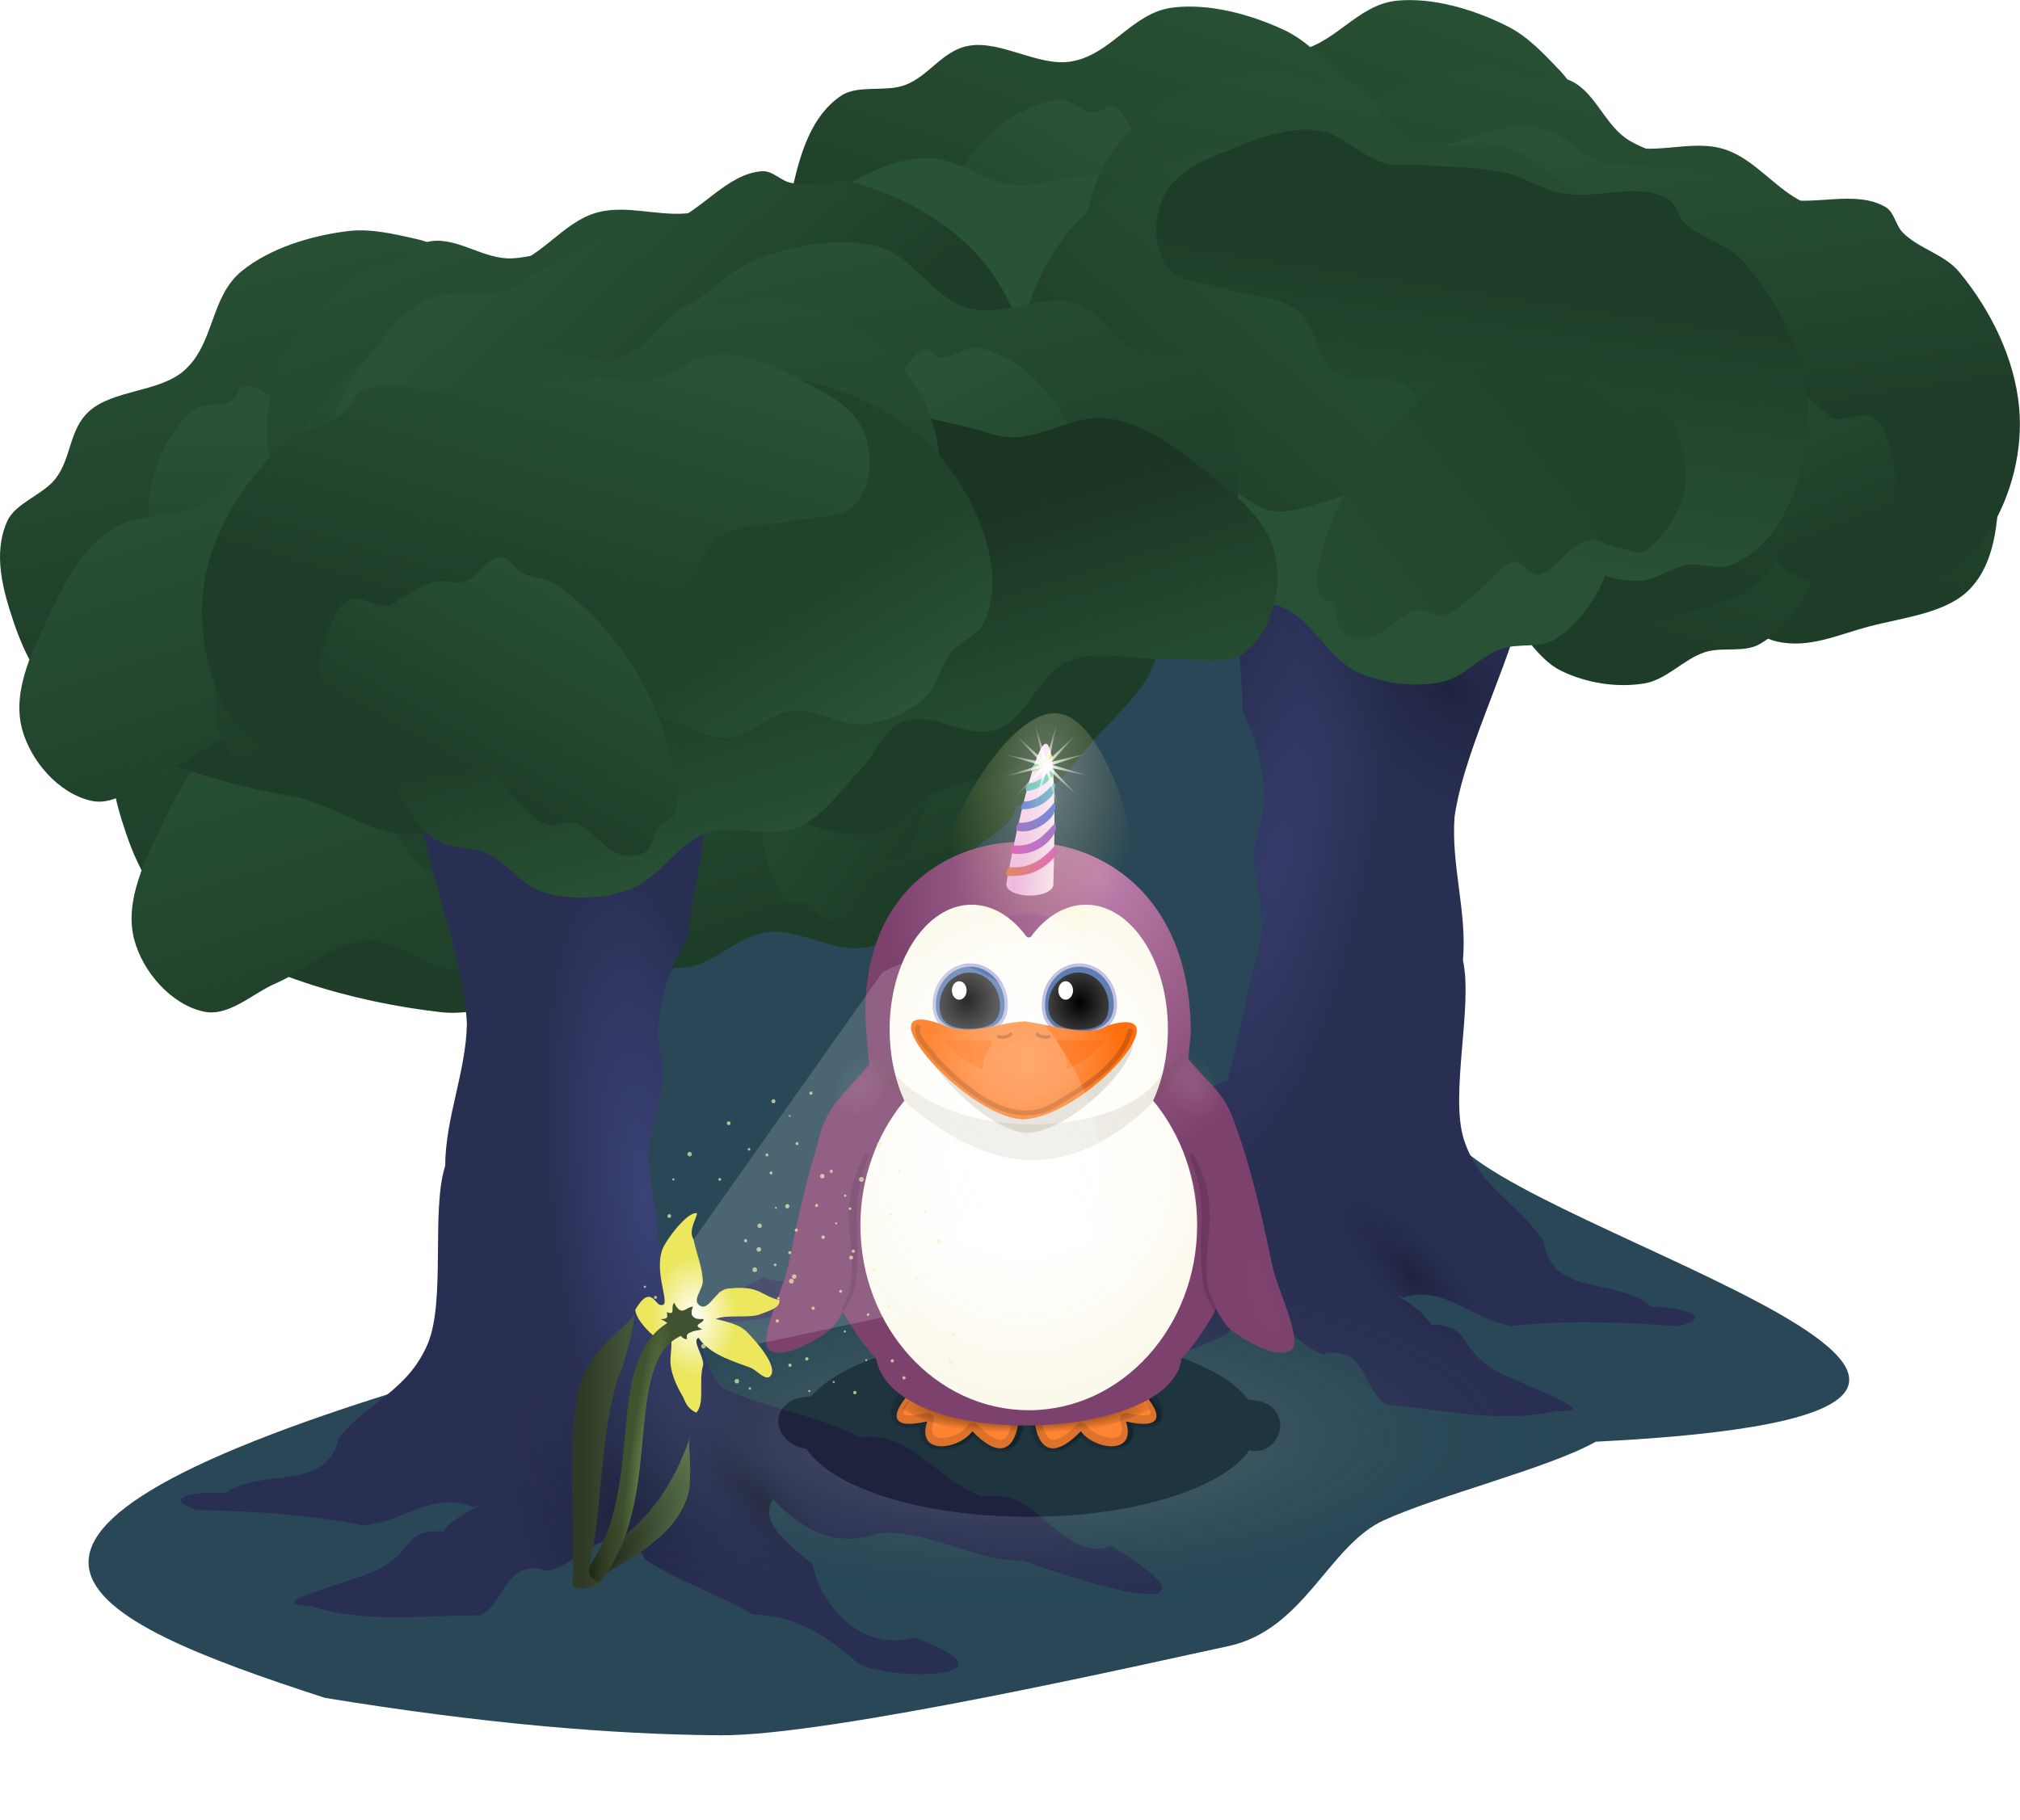 <svg xmlns="http://www.w3.org/2000/svg" xmlns:xlink="http://www.w3.org/1999/xlink" width="394.027" height="355.167" viewBox="0 0 369.401 332.969"><defs><linearGradient xlink:href="#H" id="bz" x1="252.172" y1="838.464" x2="261.474" y2="838.464" gradientUnits="userSpaceOnUse" gradientTransform="translate(.447 .595)"/><linearGradient id="D"><stop offset="0" stop-color="#295336"/><stop offset="1" stop-color="#285135"/></linearGradient><linearGradient id="I"><stop offset="0" stop-color="#1f2717"/><stop offset="1" stop-color="#415230" stop-opacity="0"/></linearGradient><linearGradient id="J"><stop offset="0" stop-color="#252f1f"/><stop offset="1" stop-color="#5c744c"/></linearGradient><linearGradient id="u"><stop offset="0" stop-color="#1b3523"/><stop offset="1" stop-color="#275034"/></linearGradient><linearGradient id="w"><stop offset="0" stop-color="#21422b"/><stop offset="1" stop-color="#2b5839"/></linearGradient><linearGradient id="B"><stop offset="0" stop-color="#1e233d"/><stop offset="1" stop-color="#292f53" stop-opacity="0"/></linearGradient><linearGradient id="A"><stop offset="0" stop-color="#353c69"/><stop offset="1" stop-color="#292f53"/></linearGradient><linearGradient id="C"><stop offset="0" stop-color="#1e233d"/><stop offset="1" stop-color="#292f53" stop-opacity="0"/></linearGradient><linearGradient id="z"><stop offset="0" stop-color="#1e233d"/><stop offset="1" stop-color="#292f53" stop-opacity="0"/></linearGradient><linearGradient id="y"><stop offset="0" stop-color="#1e233d"/><stop offset="1" stop-color="#292f53" stop-opacity="0"/></linearGradient><linearGradient id="x"><stop offset="0" stop-color="#3b4377"/><stop offset="1" stop-color="#292f53"/></linearGradient><linearGradient id="v"><stop offset="0" stop-color="#295336"/><stop offset="1" stop-color="#1e3d28"/></linearGradient><linearGradient id="t"><stop offset="0" stop-color="#d3d6a8"/><stop offset="1" stop-color="#294757" stop-opacity="0"/></linearGradient><linearGradient id="s"><stop offset="0" stop-color="#fff"/><stop offset="1" stop-color="#fff" stop-opacity="0"/></linearGradient><linearGradient id="r"><stop offset="0"/><stop offset="1" stop-opacity="0"/></linearGradient><linearGradient id="p"><stop offset="0" stop-color="#fff"/><stop offset="1" stop-color="#fffae5" stop-opacity="0"/></linearGradient><linearGradient id="q"><stop offset="0" stop-color="#fff"/><stop offset="1" stop-color="#ffdf43" stop-opacity="0"/></linearGradient><linearGradient id="o"><stop offset="0" stop-color="#fff"/><stop offset="1" stop-color="#fff" stop-opacity="0"/></linearGradient><linearGradient id="n"><stop offset="0"/><stop offset="1" stop-color="#3e3e3e"/></linearGradient><linearGradient id="m"><stop offset="0"/><stop offset="1" stop-color="#3e3e3e"/></linearGradient><linearGradient id="k"><stop offset="0" stop-color="#fff" stop-opacity="0"/><stop offset="1" stop-color="#dac126"/></linearGradient><linearGradient id="l"><stop offset="0" stop-color="#fff" stop-opacity="0"/><stop offset="1" stop-color="#d9c027"/></linearGradient><linearGradient id="j"><stop offset="0" stop-color="#f95"/><stop offset=".5" stop-color="#ff8e43"/><stop offset="1" stop-color="#ff6f0e"/></linearGradient><linearGradient id="i"><stop offset="0" stop-color="#bd7fad"/><stop offset="1" stop-color="#7d416d"/></linearGradient><linearGradient id="h"><stop offset="0"/><stop offset="1" stop-opacity=".433"/></linearGradient><linearGradient id="g"><stop offset="0" stop-color="#eab2ea"/><stop offset="1" stop-color="#f8e5f8"/></linearGradient><linearGradient id="f"><stop offset="0" stop-color="#d5724a"/><stop offset="1" stop-color="#d73fb9"/></linearGradient><linearGradient id="e"><stop offset="0" stop-color="#d73fb9"/><stop offset="1" stop-color="#7f49c4"/></linearGradient><linearGradient id="d"><stop offset="0" stop-color="#7f49c4"/><stop offset="1" stop-color="#3858d1"/></linearGradient><linearGradient id="c"><stop offset="0" stop-color="#3858d1"/><stop offset="1" stop-color="#3fa6b4"/></linearGradient><linearGradient id="b"><stop offset="0" stop-color="#3fa6b4"/><stop offset="1" stop-color="#45cd95"/></linearGradient><linearGradient id="a"><stop offset="0" stop-color="#59b992"/><stop offset="1" stop-color="#ebdf36"/></linearGradient><linearGradient xlink:href="#a" id="aS" x1="334.491" y1="712.782" x2="338.31" y2="712.782" gradientUnits="userSpaceOnUse"/><linearGradient xlink:href="#b" id="aT" x1="333.43" y1="715.879" x2="338.672" y2="715.879" gradientUnits="userSpaceOnUse"/><linearGradient xlink:href="#c" id="aU" x1="332.616" y1="718.948" x2="338.823" y2="718.948" gradientUnits="userSpaceOnUse"/><linearGradient xlink:href="#d" id="aV" x1="331.694" y1="722.727" x2="338.876" y2="722.727" gradientUnits="userSpaceOnUse"/><linearGradient xlink:href="#e" id="aW" x1="330.688" y1="726.741" x2="338.987" y2="726.741" gradientUnits="userSpaceOnUse"/><linearGradient xlink:href="#f" id="aX" x1="329.893" y1="730.837" x2="338.991" y2="730.837" gradientUnits="userSpaceOnUse"/><linearGradient id="H"><stop offset="0" stop-color="#2e3a26"/><stop offset="1" stop-color="#47593b"/></linearGradient><linearGradient id="G"><stop offset="0" stop-color="#67824c"/><stop offset="1" stop-color="#415230"/></linearGradient><linearGradient id="F"><stop offset="0" stop-color="#fffefb"/><stop offset="1" stop-color="#ece75d"/></linearGradient><linearGradient xlink:href="#h" id="aQ" x1="335.538" y1="733.591" x2="337.001" y2="709.64" gradientUnits="userSpaceOnUse" gradientTransform="translate(.287 -.344)"/><linearGradient xlink:href="#v" id="K" gradientUnits="userSpaceOnUse" gradientTransform="matrix(1.035 0 -.122 .883 80.935 82.98)" x1="265.165" y1="595.639" x2="292.461" y2="688.287"/><linearGradient xlink:href="#v" id="Q" gradientUnits="userSpaceOnUse" x1="258.325" y1="677.716" x2="235.255" y2="718.755"/><linearGradient xlink:href="#v" id="P" gradientUnits="userSpaceOnUse" gradientTransform="translate(-24.25 -5.596)" x1="280.709" y1="639.165" x2="263.858" y2="696.992"/><linearGradient xlink:href="#v" id="O" gradientUnits="userSpaceOnUse" x1="266.408" y1="644.139" x2="312.98" y2="708.806"/><linearGradient xlink:href="#v" id="N" gradientUnits="userSpaceOnUse" x1="286.306" y1="615.536" x2="296.192" y2="694.505"/><linearGradient xlink:href="#v" id="M" gradientUnits="userSpaceOnUse" x1="288.171" y1="647.87" x2="299.922" y2="722.486"/><linearGradient xlink:href="#v" id="L" gradientUnits="userSpaceOnUse" x1="323.614" y1="638.543" x2="346.557" y2="683.934"/><linearGradient id="E"><stop offset="0" stop-color="#21422b"/><stop offset="1" stop-color="#254b31"/></linearGradient><linearGradient xlink:href="#v" id="ao" gradientUnits="userSpaceOnUse" x1="258.325" y1="677.716" x2="235.255" y2="718.755"/><linearGradient xlink:href="#v" id="an" gradientUnits="userSpaceOnUse" gradientTransform="translate(-24.25 -5.596)" x1="280.709" y1="639.165" x2="263.858" y2="696.992"/><linearGradient xlink:href="#v" id="am" gradientUnits="userSpaceOnUse" x1="266.408" y1="644.139" x2="312.98" y2="708.806"/><linearGradient xlink:href="#v" id="al" gradientUnits="userSpaceOnUse" x1="286.306" y1="615.536" x2="296.192" y2="694.505"/><linearGradient xlink:href="#v" id="ak" gradientUnits="userSpaceOnUse" x1="288.171" y1="647.87" x2="299.922" y2="722.486"/><linearGradient xlink:href="#v" id="aj" gradientUnits="userSpaceOnUse" x1="323.614" y1="638.543" x2="346.557" y2="683.934"/><linearGradient xlink:href="#v" id="ai" gradientUnits="userSpaceOnUse" gradientTransform="matrix(1.035 0 -.122 .883 80.935 82.98)" x1="265.165" y1="595.639" x2="292.461" y2="688.287"/><linearGradient xlink:href="#v" id="ah" gradientUnits="userSpaceOnUse" x1="258.325" y1="677.716" x2="235.255" y2="718.755"/><linearGradient xlink:href="#v" id="ag" gradientUnits="userSpaceOnUse" gradientTransform="translate(-24.25 -5.596)" x1="280.709" y1="639.165" x2="263.858" y2="696.992"/><linearGradient xlink:href="#u" id="au" x1="286.475" y1="679.525" x2="299.922" y2="722.486" gradientUnits="userSpaceOnUse"/><linearGradient xlink:href="#v" id="ax" gradientUnits="userSpaceOnUse" x1="280.709" y1="639.165" x2="263.858" y2="696.992" gradientTransform="translate(-24.25 -5.596)"/><linearGradient xlink:href="#v" id="ay" gradientUnits="userSpaceOnUse" x1="258.325" y1="677.716" x2="235.255" y2="718.755"/><linearGradient xlink:href="#v" id="as" gradientUnits="userSpaceOnUse" x1="265.165" y1="595.639" x2="292.461" y2="688.287" gradientTransform="matrix(1.035 0 -.122 .883 80.935 82.98)"/><linearGradient xlink:href="#v" id="at" gradientUnits="userSpaceOnUse" x1="323.614" y1="638.543" x2="346.557" y2="683.934"/><linearGradient xlink:href="#w" id="aw" gradientUnits="userSpaceOnUse" x1="295.802" y1="681.447" x2="312.98" y2="708.806"/><linearGradient xlink:href="#v" id="av" gradientUnits="userSpaceOnUse" x1="286.306" y1="615.536" x2="296.192" y2="694.505"/><linearGradient xlink:href="#v" id="U" gradientUnits="userSpaceOnUse" gradientTransform="matrix(1.035 0 -.122 .883 80.935 82.98)" x1="265.165" y1="595.639" x2="292.461" y2="688.287"/><linearGradient xlink:href="#v" id="V" gradientUnits="userSpaceOnUse" x1="323.614" y1="638.543" x2="346.557" y2="683.934"/><linearGradient xlink:href="#D" id="W" gradientUnits="userSpaceOnUse" x1="301.313" y1="660.962" x2="260.209" y2="733.143"/><linearGradient xlink:href="#v" id="X" gradientUnits="userSpaceOnUse" x1="286.306" y1="615.536" x2="296.192" y2="694.505"/><linearGradient xlink:href="#v" id="Y" gradientUnits="userSpaceOnUse" x1="266.408" y1="644.139" x2="312.98" y2="708.806"/><linearGradient xlink:href="#v" id="Z" gradientUnits="userSpaceOnUse" gradientTransform="translate(-24.25 -5.596)" x1="248.534" y1="722.967" x2="245.293" y2="668.406"/><linearGradient xlink:href="#E" id="aa" gradientUnits="userSpaceOnUse" x1="221.864" y1="693.673" x2="261.63" y2="730.583"/><linearGradient xlink:href="#v" id="ab" gradientUnits="userSpaceOnUse" gradientTransform="matrix(1.035 0 -.122 .883 80.935 82.98)" x1="265.165" y1="595.639" x2="292.461" y2="688.287"/><linearGradient xlink:href="#v" id="ac" gradientUnits="userSpaceOnUse" x1="323.614" y1="638.543" x2="346.557" y2="683.934"/><linearGradient xlink:href="#v" id="ad" gradientUnits="userSpaceOnUse" x1="288.171" y1="647.87" x2="299.922" y2="722.486"/><linearGradient xlink:href="#v" id="ae" gradientUnits="userSpaceOnUse" x1="286.306" y1="615.536" x2="296.192" y2="694.505"/><linearGradient xlink:href="#v" id="af" gradientUnits="userSpaceOnUse" x1="266.408" y1="644.139" x2="312.98" y2="708.806"/><radialGradient xlink:href="#o" id="bs" gradientUnits="userSpaceOnUse" gradientTransform="matrix(2.083 -.042 .021 1.522 -1475.184 -980.768)" cx="303.975" cy="772.066" fx="303.975" fy="772.066" r="3.299"/><radialGradient xlink:href="#q" id="bd" gradientUnits="userSpaceOnUse" gradientTransform="matrix(.185 5.215 -2.289 -.011 1943.244 -898.276)" cx="310.89" cy="726.917" fx="310.89" fy="726.917" r="6.608"/><radialGradient xlink:href="#I" id="by" gradientUnits="userSpaceOnUse" gradientTransform="matrix(.627 .134 -.439 2.062 471.9 -916.226)" cx="244.757" cy="846.232" fx="244.757" fy="846.232" r="11.954"/><radialGradient xlink:href="#i" id="aG" cx="347.157" cy="745.606" fx="347.157" fy="745.606" r="39.48" gradientTransform="matrix(1 0 0 1.354 0 -276.114)" gradientUnits="userSpaceOnUse"/><radialGradient xlink:href="#r" id="aD" cx="333.515" cy="824.41" fx="333.515" fy="824.41" r="24.674" gradientTransform="matrix(1 0 0 .211 0 656.273)" gradientUnits="userSpaceOnUse"/><radialGradient xlink:href="#j" id="bh" cx="334.825" cy="767.719" fx="334.825" fy="767.719" r="20.653" gradientTransform="matrix(.865 .021 -.018 .774 57.423 165.59)" gradientUnits="userSpaceOnUse"/><radialGradient xlink:href="#k" id="aJ" cx="334.323" cy="772.444" fx="334.323" fy="772.444" r="25.443" gradientTransform="matrix(1.355 .001 -.001 1.577 -118.468 -444.417)" gradientUnits="userSpaceOnUse"/><radialGradient xlink:href="#l" id="aH" gradientUnits="userSpaceOnUse" gradientTransform="matrix(1.492 0 0 1.647 -164.192 -542.51)" cx="333.332" cy="806.332" fx="333.332" fy="806.332" r="25.443"/><radialGradient xlink:href="#x" id="ap" cx="281.711" cy="849.698" fx="281.711" fy="849.698" r="89.724" gradientTransform="matrix(-.071 -.686 .201 -.021 113.112 1003.134)" gradientUnits="userSpaceOnUse"/><radialGradient xlink:href="#y" id="aq" gradientUnits="userSpaceOnUse" gradientTransform="matrix(-.06 -.357 .26 -.044 63.719 956.274)" cx="201.726" cy="795.81" fx="201.726" fy="795.81" r="89.724"/><radialGradient xlink:href="#z" id="ar" gradientUnits="userSpaceOnUse" gradientTransform="matrix(-.173 -.19 .069 -.062 255.798 938.7)" cx="190.039" cy="892.901" fx="190.039" fy="892.901" r="89.724"/><radialGradient xlink:href="#A" id="R" gradientUnits="userSpaceOnUse" gradientTransform="matrix(-.071 -.686 .201 -.021 113.112 1003.134)" cx="311.536" cy="854.966" fx="311.536" fy="854.966" r="89.724"/><radialGradient xlink:href="#B" id="S" gradientUnits="userSpaceOnUse" gradientTransform="matrix(-.165 -.19 .318 -.275 83.425 1016.266)" cx="445.359" cy="706.445" fx="445.359" fy="706.445" r="89.724"/><radialGradient xlink:href="#C" id="T" gradientUnits="userSpaceOnUse" gradientTransform="matrix(.197 -.175 .062 .069 135.168 870.326)" cx="335.815" cy="479.852" fx="335.815" fy="479.852" r="89.724"/><radialGradient xlink:href="#G" id="bx" cx="268.962" cy="836.318" fx="268.962" fy="836.318" r="11.954" gradientTransform="matrix(.227 .031 -.341 2.525 487.751 -1279.454)" gradientUnits="userSpaceOnUse"/><radialGradient xlink:href="#F" id="bv" cx="262.669" cy="933.83" fx="262.669" fy="933.83" r="17.141" gradientTransform="matrix(.451 -.019 .027 .642 129.195 219.51)" gradientUnits="userSpaceOnUse"/><radialGradient xlink:href="#m" id="aN" cx="343.334" cy="756.472" fx="343.334" fy="756.472" r="5.527" gradientTransform="matrix(1 0 0 1.1 0 -75.417)" gradientUnits="userSpaceOnUse"/><radialGradient xlink:href="#n" id="aO" gradientUnits="userSpaceOnUse" gradientTransform="matrix(1 0 0 1.1 0 -75.417)" cx="322.737" cy="756.088" fx="322.737" fy="756.088" r="5.527"/><radialGradient xlink:href="#g" id="aP" cx="333.995" cy="727.143" fx="333.995" fy="727.143" r="4.4" gradientTransform="matrix(1.63 .193 -.685 5.794 284.964 -3542.21)" gradientUnits="userSpaceOnUse"/><radialGradient xlink:href="#s" id="aM" cx="332.951" cy="799.08" fx="332.951" fy="799.08" r="15.175" gradientTransform="matrix(1.707 0 0 .629 -235.129 295.809)" gradientUnits="userSpaceOnUse"/><radialGradient xlink:href="#J" id="bw" cx="258.104" cy="856.055" fx="258.104" fy="856.055" r="9.968" gradientTransform="matrix(.653 .493 -1.405 1.863 1292.67 -863.346)" gradientUnits="userSpaceOnUse"/><radialGradient xlink:href="#t" id="az" cx="333.506" cy="856.247" fx="333.506" fy="856.247" r="100.605" gradientTransform="matrix(.951 0 0 .316 16.271 565.462)" gradientUnits="userSpaceOnUse"/><radialGradient xlink:href="#o" id="bn" cx="303.975" cy="772.066" fx="303.975" fy="772.066" r="3.299" gradientTransform="matrix(2.083 -.042 .021 1.522 -1045.057 -450.828)" gradientUnits="userSpaceOnUse"/><radialGradient xlink:href="#o" id="bp" cx="291.458" cy="810.006" fx="291.458" fy="810.006" r="2.494" gradientTransform="matrix(2.796 1.039 -1.485 3.995 678.997 -2728.24)" gradientUnits="userSpaceOnUse"/><radialGradient xlink:href="#p" id="bf" cx="337.367" cy="710.499" fx="337.367" fy="710.499" r="6.608" gradientUnits="userSpaceOnUse" gradientTransform="matrix(1.225 0 0 1.225 -75.954 -156.866)"/><radialGradient xlink:href="#o" id="br" gradientUnits="userSpaceOnUse" gradientTransform="matrix(2.796 1.039 -1.485 3.995 678.997 -2728.24)" cx="291.458" cy="810.006" fx="291.458" fy="810.006" r="2.494"/><filter id="aI" x="-.001" width="1.003" y="-.002" height="1.003" color-interpolation-filters="sRGB"><feGaussianBlur stdDeviation=".039"/></filter><filter id="bq" x="-.217" width="1.434" y="-.072" height="1.144" color-interpolation-filters="sRGB"><feGaussianBlur stdDeviation=".451"/></filter><filter id="aB" x="-.041" width="1.082" y="-.113" height="1.225" color-interpolation-filters="sRGB"><feGaussianBlur stdDeviation="1.564"/></filter><filter id="bo" x="-.258" width="1.517" y="-.042" height="1.084" color-interpolation-filters="sRGB"><feGaussianBlur stdDeviation=".494"/></filter><filter id="aF" x="-.023" width="1.045" y="-.089" height="1.178" color-interpolation-filters="sRGB"><feGaussianBlur stdDeviation=".446"/></filter><filter id="bl" x="-.239" width="1.478" y="-.593" height="2.186" color-interpolation-filters="sRGB"><feGaussianBlur stdDeviation=".802"/></filter><filter id="bm" x="-.239" width="1.479" y="-.593" height="2.186" color-interpolation-filters="sRGB"><feGaussianBlur stdDeviation=".802"/></filter><filter id="bj" x="-.3" width="1.6" y="-1.249" height="3.499" color-interpolation-filters="sRGB"><feGaussianBlur stdDeviation=".277"/></filter><filter id="bk" x="-.3" width="1.6" y="-1.249" height="3.499" color-interpolation-filters="sRGB"><feGaussianBlur stdDeviation=".277"/></filter><filter id="aC" x="-.038" width="1.075" y="-.148" height="1.297" color-interpolation-filters="sRGB"><feGaussianBlur stdDeviation=".744"/></filter><filter id="aE" x="-.045" width="1.09" y="-.115" height="1.229" color-interpolation-filters="sRGB"><feGaussianBlur stdDeviation=".403"/></filter><filter id="be" x="-.172" width="1.344" y="-.121" height="1.243" color-interpolation-filters="sRGB"><feGaussianBlur stdDeviation="2.273"/></filter><filter id="aA" x="-.067" width="1.135" y="-.077" height="1.155" color-interpolation-filters="sRGB"><feGaussianBlur stdDeviation="5.647"/></filter><filter id="aK" x="-.002" width="1.004" y="-.003" height="1.005" color-interpolation-filters="sRGB"><feGaussianBlur stdDeviation=".039"/></filter><filter id="bg" x="-.052" width="1.104" y="-.117" height="1.235" color-interpolation-filters="sRGB"><feGaussianBlur stdDeviation=".894"/></filter><filter id="aL" x="-.109" width="1.218" y="-.583" height="2.166" color-interpolation-filters="sRGB"><feGaussianBlur stdDeviation="2.485"/></filter><filter id="aR" x="-.062" width="1.125" y="-.025" height="1.051" color-interpolation-filters="sRGB"><feGaussianBlur stdDeviation=".236"/></filter><filter id="bc" x="-.176" width="1.353" y="-.199" height="1.399" color-interpolation-filters="sRGB"><feGaussianBlur stdDeviation=".315"/></filter><filter id="bb" x="-.156" width="1.313" y="-.212" height="1.424" color-interpolation-filters="sRGB"><feGaussianBlur stdDeviation=".468"/></filter><filter id="ba" x="-.048" width="1.095" y="-.062" height="1.124" color-interpolation-filters="sRGB"><feGaussianBlur stdDeviation=".123"/></filter><filter id="bt" x="-.1" width="1.199" y="-.118" height="1.236" color-interpolation-filters="sRGB"><feGaussianBlur stdDeviation="3.701"/></filter><filter id="bu" x="-.012" width="1.024" y="-.012" height="1.024" color-interpolation-filters="sRGB"><feGaussianBlur stdDeviation=".281"/></filter><filter id="aY" x="-.064" width="1.129" y="-.076" height="1.152" color-interpolation-filters="sRGB"><feGaussianBlur stdDeviation=".102"/></filter><filter id="aZ" x="-.111" width="1.223" y="-.139" height="1.277" color-interpolation-filters="sRGB"><feGaussianBlur stdDeviation=".243"/></filter><filter id="bi" x="-.034" width="1.068" y="-.082" height="1.165" color-interpolation-filters="sRGB"><feGaussianBlur stdDeviation=".551"/></filter></defs><path style="isolation:auto;mix-blend-mode:normal;solid-color:#000;solid-opacity:1;marker:none" d="M84.196 106.835h173.212l8.014 101c11.598 17.742 139.45 50.22 26.392 55.874-8.526 4.827-28.78 9.793-38.816 14.406-10.037 4.613-14.517 20.033-28.397 22.993-13.88 2.96-72.77 16.434-92.825 16.3-20.054-.133-43.779-2.173-72.34-6.84-44.527-14.467-77.645-29.176 21.328-58.544 46.918-13.922 7.539-104.071 3.432-145.189z" color="#000" overflow="visible" fill="#294757" enable-background="accumulate"/><g color="#000"><path d="M334.99 712.043c-6.168 4.026-13.675 3.646-20.065 7.166-2.932 1.615-4.99 5.41-8.089 6.238-10.327 2.758-18.547-5.597-28.589-5.96-5.723-.206-11.87 2.252-17.622 2.174-7.826-.107-14.707-4.829-22.55-3.59-5.833.92-10.044 7.248-15.892 7.826-5.952.588-11.059-2.712-16.172-4.77-6.297-2.535-14.05-4.258-17.678-9.26-4.325-5.964-3.355-14.289-2.667-21.69 1.047-11.276 1.228-24.375 10.245-33.512 4.348-4.405 11.983-5.097 18.141-7.23 4.701-1.627 9.705-2.375 14.313-4.232 4.975-2.005 8.96-6.214 14.194-7.377 6.862-1.526 13.926 3.491 20.499.977 5.306-2.03 7.157-8.027 11.43-11.495 3.236-2.626 6.564-5.5 10.619-6.939 6.549-2.323 14.128-3.559 20.534-2.163 7.449 1.624 10.455 9.82 17.832 11.606 5.771 1.396 12.966-2.738 18.662-1.184 4.781 1.304 6.719 6.235 11.042 8.28 3.395 1.605 8.53.696 11.321 2.953 5.117 4.139 6.428 11.058 7.287 17.267.862 6.234.797 13.092-2.26 19.211-6.959 13.934-20.852 26.772-34.535 35.704z" style="isolation:auto;mix-blend-mode:normal;solid-color:#000;solid-opacity:1;marker:none" overflow="visible" fill="url(#K)" enable-background="accumulate" transform="scale(-1 1) rotate(-7.151 -4920.88 4800.046)"/><path style="isolation:auto;mix-blend-mode:normal;solid-color:#000;solid-opacity:1;marker:none" d="M325.118 636.977c-2.387-.602-4.765 1.877-7.173 1.65-1.105-.104-2.146-1.795-3.226-1.37-3.6 1.414-5.411 8.956-8.607 12.183-1.822 1.839-4.046 2.185-5.89 3.955-2.507 2.408-4.632 5.878-6.899 8.934-1.034 1.395-1.889 3.264-3.056 4.29-2.33 2.049-5.397.925-7.569 3.452-2.18 2.536-3.612 6.81-4.766 10.924-1.466 5.225-3.38 11.228-2.572 16.875.652 4.544 2.881 9.19 5.486 10.257 2.027.83 3.924-2.444 5.848-3.838 2.475-1.794 4.643-5.543 7.316-5.818 2.658-.273 4.962 4.777 7.607 4.254 2.501-.495 3.99-6.435 6.5-6.732 1.743-.206 3.184 2.53 4.827 3.567 2.115 1.333 4.213 3.578 6.459 3.396 2.45-.199 4.384-4.385 6.825-4.833 2.593-.477 5.116 2.96 7.704 2.389 2.224-.491 4.466-2.225 6.124-4.868 1.353-2.156 1.573-5.856 2.729-8.34.94-2.024 2.679-2.854 3.348-5.186 1.09-3.789 1.15-8.54.623-12.68-1.008-7.927-3.51-15.669-6.96-21.094-3.98-6.26-9.383-10.034-14.678-11.367z" overflow="visible" fill="url(#L)" enable-background="accumulate" transform="scale(-1 1) rotate(-7.151 -4920.88 4800.046)"/><path d="M242.79 653.103c4.551-3.066 10.825-2.52 15.631-5.169 2.205-1.215 3.383-4.224 5.835-4.796 8.174-1.907 16.149 5.12 24.52 5.732 4.771.349 9.524-1.448 14.302-1.202 6.499.334 12.814 2.29 19.185 3.622 2.907.608 5.715 1.948 8.686 1.993 5.932.09 11.582-4.26 17.46-3.453 5.898.81 11.249 4.391 15.937 8.06 5.956 4.662 13.272 9.789 14.805 17.195 1.233 5.96-.711 13.6-5.444 17.426-3.684 2.978-9.422 1.026-14.151 1.299-6.085.351-12.646-1.889-18.28.437-5.598 2.31-7.468 10.499-13.183 12.504-5.404 1.897-11.809-3.579-17.122-1.44-3.686 1.483-5.093 6.111-7.874 8.948-3.58 3.653-6.611 8.357-11.315 10.366-5.135 2.193-11.461-.79-16.715 1.101-5.584 2.01-8.812 8.527-14.436 10.42-4.835 1.627-10.41 1.818-15.3.368-3.99-1.183-6.532-5.294-10.302-7.056-3.072-1.435-7.102-.687-9.792-2.75-4.373-3.355-7.18-8.853-8.44-14.217-2.414-10.27-1.663-21.802 2.34-31.562 4.62-11.263 13.557-21.024 23.653-27.826z" style="isolation:auto;mix-blend-mode:normal;solid-color:#000;solid-opacity:1;marker:none" overflow="visible" fill="url(#M)" enable-background="accumulate" transform="scale(-1 1) rotate(-7.151 -4920.88 4800.046)"/><path style="isolation:auto;mix-blend-mode:normal;solid-color:#000;solid-opacity:1;marker:none" d="M287.367 628.425c-3.28-.457-6.546 1.428-9.854 1.256-1.518-.08-2.948-1.366-4.431-1.043-4.944 1.076-7.434 6.81-11.824 9.264-2.502 1.398-5.557 1.662-8.089 3.007-3.445 1.831-6.364 4.47-9.477 6.794-1.421 1.06-2.596 2.482-4.199 3.262-3.2 1.558-7.414.703-10.397 2.625-2.993 1.928-4.962 5.178-6.547 8.306-2.013 3.973-4.644 8.538-3.532 12.832.894 3.454 3.957 6.987 7.534 7.798 2.785.632 5.391-1.858 8.033-2.918 3.4-1.364 6.378-4.215 10.051-4.424 3.65-.207 6.816 3.633 10.45 3.235 3.435-.376 5.479-4.893 8.929-5.119 2.393-.156 4.372 1.925 6.63 2.712 2.904 1.014 5.787 2.721 8.871 2.583 3.367-.152 6.023-3.335 9.375-3.675 3.563-.363 7.03 2.25 10.584 1.816 3.055-.373 6.135-1.692 8.413-3.701 1.858-1.64 2.16-4.453 3.747-6.342 1.293-1.539 3.68-2.17 4.6-3.943 1.496-2.881 1.578-6.493.855-9.642-1.384-6.027-4.82-11.914-9.56-16.039-5.468-4.76-12.889-7.63-20.162-8.644z" overflow="visible" fill="url(#N)" enable-background="accumulate" transform="scale(-1 1) rotate(-7.151 -4920.88 4800.046)"/><path d="M288.897 642.215c-4.181-.601-8.347 1.878-12.565 1.651-1.936-.104-3.76-1.796-5.651-1.371-6.305 1.415-9.479 8.957-15.077 12.183-3.19 1.84-7.086 2.186-10.315 3.956-4.394 2.407-8.116 5.878-12.086 8.934-1.812 1.395-3.31 3.264-5.353 4.29-4.082 2.048-9.455.924-13.26 3.452-3.816 2.536-6.327 6.81-8.347 10.923-2.568 5.226-5.923 11.23-4.505 16.876 1.14 4.544 5.046 9.19 9.608 10.256 3.55.831 6.874-2.444 10.244-3.838 4.335-1.793 8.133-5.543 12.816-5.817 4.655-.273 8.692 4.777 13.325 4.253 4.381-.494 6.987-6.434 11.386-6.731 3.052-.206 5.577 2.53 8.455 3.566 3.704 1.334 7.38 3.579 11.313 3.397 4.294-.2 7.68-4.385 11.955-4.834 4.544-.476 8.963 2.96 13.496 2.39 3.896-.492 7.823-2.226 10.728-4.868 2.37-2.157 2.755-5.857 4.778-8.34 1.649-2.024 4.693-2.855 5.867-5.186 1.907-3.79 2.012-8.54 1.09-12.68-1.766-7.927-6.147-15.669-12.19-21.094-6.974-6.26-16.437-10.034-25.712-11.368z" style="isolation:auto;mix-blend-mode:normal;solid-color:#000;solid-opacity:1;marker:none" overflow="visible" fill="url(#O)" enable-background="accumulate" transform="scale(-1 1) rotate(-7.151 -4920.88 4800.046)"/><path style="isolation:auto;mix-blend-mode:normal;solid-color:#000;solid-opacity:1;marker:none" d="M197.595 654.645c3.015-2.83 7.84-3.277 11.107-5.84 1.498-1.175 1.968-3.512 3.744-4.255 5.92-2.477 12.94 1.543 19.363.863 3.66-.387 7.006-2.325 10.657-2.788 4.966-.63 10.02-.06 15.029.05 2.286.05 4.6.645 6.854.28 4.502-.731 8.17-4.64 12.732-4.843 4.577-.204 9.13 1.672 13.193 3.7 5.161 2.577 11.418 5.308 13.616 10.466 1.768 4.15 1.368 9.944-1.678 13.348-2.372 2.65-6.989 2.006-10.53 2.838-4.556 1.07-9.836.328-13.775 2.767-3.913 2.424-4.18 8.604-8.225 10.823-3.825 2.098-9.44-1.008-13.163 1.253-2.582 1.568-2.998 5.108-4.705 7.535-2.198 3.126-3.833 6.938-7.112 9.023-3.58 2.277-8.786.965-12.498 3.039-3.945 2.204-5.474 7.356-9.466 9.48-3.432 1.827-7.624 2.713-11.53 2.319-3.186-.322-5.685-2.958-8.786-3.728-2.526-.628-5.472.455-7.798-.68-3.78-1.842-6.674-5.446-8.38-9.162-3.267-7.113-4.315-15.564-2.653-23.168 1.919-8.775 7.315-17.042 14.004-23.32z" overflow="visible" fill="url(#P)" enable-background="accumulate" transform="scale(-1 1) rotate(-7.151 -4920.88 4800.046)"/><path d="M247.677 680.261c-2.23-1.59-4.313-1.003-6.546-2.339-1.024-.613-2.063-2.314-3.04-2.542-3.258-.76-4.586 3.675-7.389 4.39-1.597.407-3.634-.435-5.255-.087-2.205.474-4.008 1.884-5.96 2.932-.892.479-1.596 1.38-2.626 1.533-2.057.307-4.94-1.984-6.83-1.261-1.895.724-3.023 3.039-3.9 5.376-1.114 2.97-2.608 6.269-1.603 10.647.808 3.522 3.079 7.888 5.531 9.912 1.91 1.576 3.511.193 5.223.15 2.203-.057 4.033-1.643 6.488-.53 2.44 1.104 4.799 5.792 7.216 6.714 2.286.873 3.388-2.59 5.693-1.573 1.599.705 3.054 3.34 4.618 4.872 2.013 1.973 4.052 4.582 6.117 5.55 2.253 1.057 3.846-.952 6.079-.076 2.372.93 4.858 4.587 7.22 5.447 2.031.74 4.022.612 5.432-.442 1.15-.86 1.184-3.362 2.137-4.55.776-.967 2.343-.705 2.854-2.022.833-2.14.671-5.461-.005-8.64-1.292-6.082-3.954-12.764-7.386-18.275-3.96-6.359-9.12-11.659-14.068-15.186z" style="isolation:auto;mix-blend-mode:normal;solid-color:#000;solid-opacity:1;marker:none" overflow="visible" fill="url(#Q)" enable-background="accumulate" transform="scale(-1 1) rotate(-7.151 -4920.88 4800.046)"/><g><path d="M221.833 715.922c.837 13.456 8.753 31.132 9.43 44.61-.169 8.88-3.923 17.15-3.974 26.029-2.612 8.17.127 24.554-3.18 32.53-3.734 8.72-10.662 10.396-16.294 17.266-2.36 10.183-14.411 5.203-20.829 10.126-3.24-.578-12.743.397-5.172 3.04 10.276.222 20.447.745 30.493 2.81 7.476-.613 12.812-6.421 20.13-3.374 3.869-1.08-3.382 1.179-5.474 4.478-7.437-.417-5.092 3.3-11.72 6.842-5.187 2.552-22.29 6.478-12.622 6.76 10.017 3.311 20.703 1.684 31.036 1.753 4.555-2.148 4.755-10.73 12.337-8.128 6.026-1.094 12.615-11.59 17.964-2.032 6.13 3.958 13.392 6.355 19.624 10.002 7.722.157 13.626 3.902 19.187 8.914 5.615 3.342 31.21 2.944 10.34-4.705-9.205 2.552-16.748-4.867-18.664-13.446-3.603-3.12-10.118-7.387-7.202-11.847 5.415 5.54 11.565 9.107 19.464 6.157 8.95-.64 17.116 5.117 26.176 5.063 25.63 9.105 33.63 7.927 16.276-2.636-9.455 3.027-13.576-11.247-23.372-9.025-8.007-2.414-12.994-12.05-22.697-10.905-7.817-4.229-17.584-5.273-24.99-9-4.989-4.346-2.765-12.548-9.944-14.67-1.492-8.416-2.13-16.994-3.597-25.449-1.067-7.925 4.522-14.028 1.798-22.456-.626-6.9 1.672-14.013 5.274-19.777 1.045-9.522 3.166-15.928 3.584-25.837 1.13-4.504 10.405-12.386 6.676-14.386-6.58 4.519-15.595 3.545-21.491 9.58-9.232 3.37-24.048 3.037-34.582 1.132-1.342.072-2.68.253-3.985.581z" style="isolation:auto;mix-blend-mode:normal;solid-color:#000;solid-opacity:1;marker:none" overflow="visible" fill="url(#R)" enable-background="accumulate" transform="scale(-1 1) rotate(-5.331 -6581.097 5795.472)"/><path style="isolation:auto;mix-blend-mode:normal;solid-color:#000;solid-opacity:1;marker:none" d="M221.833 715.922c.837 13.456 8.753 31.132 9.43 44.61-.169 8.88-3.923 17.15-3.974 26.029-2.612 8.17.127 24.554-3.18 32.53-3.734 8.72-10.662 10.396-16.294 17.266-2.36 10.183-14.411 5.203-20.829 10.126-3.24-.578-12.743.397-5.172 3.04 10.276.222 20.447.745 30.493 2.81 7.476-.613 12.812-6.421 20.13-3.374 3.869-1.08-3.382 1.179-5.474 4.478-7.437-.417-5.092 3.3-11.72 6.842-5.187 2.552-22.29 6.478-12.622 6.76 10.017 3.311 20.703 1.684 31.036 1.753 4.555-2.148 4.755-10.73 12.337-8.128 6.026-1.094 12.615-11.59 17.964-2.032 6.13 3.958 13.392 6.355 19.624 10.002 7.722.157 13.626 3.902 19.187 8.914 5.615 3.342 31.21 2.944 10.34-4.705-9.205 2.552-16.748-4.867-18.664-13.446-3.603-3.12-10.118-7.387-7.202-11.847 5.415 5.54 11.565 9.107 19.464 6.157 8.95-.64 17.116 5.117 26.176 5.063 25.63 9.105 33.63 7.927 16.276-2.636-9.455 3.027-13.576-11.247-23.372-9.025-8.007-2.414-12.994-12.05-22.697-10.905-7.817-4.229-17.584-5.273-24.99-9-4.989-4.346-2.765-12.548-9.944-14.67-1.492-8.416-2.13-16.994-3.597-25.449-1.067-7.925 4.522-14.028 1.798-22.456-.626-6.9 1.672-14.013 5.274-19.777 1.045-9.522 3.166-15.928 3.584-25.837 1.13-4.504 10.405-12.386 6.676-14.386-6.58 4.519-15.595 3.545-21.491 9.58-9.232 3.37-24.048 3.037-34.582 1.132-1.342.072-2.68.253-3.985.581z" overflow="visible" fill="url(#S)" enable-background="accumulate" transform="scale(-1 1) rotate(-5.331 -6581.097 5795.472)"/><path d="M221.833 715.922c.837 13.456 8.753 31.132 9.43 44.61-.169 8.88-3.923 17.15-3.974 26.029-2.612 8.17.127 24.554-3.18 32.53-3.734 8.72-10.662 10.396-16.294 17.266-2.36 10.183-14.411 5.203-20.829 10.126-3.24-.578-12.743.397-5.172 3.04 10.276.222 20.447.745 30.493 2.81 7.476-.613 12.812-6.421 20.13-3.374 3.869-1.08-3.382 1.179-5.474 4.478-7.437-.417-5.092 3.3-11.72 6.842-5.187 2.552-22.29 6.478-12.622 6.76 10.017 3.311 20.703 1.684 31.036 1.753 4.555-2.148 4.755-10.73 12.337-8.128 6.026-1.094 12.615-11.59 17.964-2.032 6.13 3.958 13.392 6.355 19.624 10.002 7.722.157 13.626 3.902 19.187 8.914 5.615 3.342 31.21 2.944 10.34-4.705-9.205 2.552-16.748-4.867-18.664-13.446-3.603-3.12-10.118-7.387-7.202-11.847 5.415 5.54 11.565 9.107 19.464 6.157 8.95-.64 17.116 5.117 26.176 5.063 25.63 9.105 33.63 7.927 16.276-2.636-9.455 3.027-13.576-11.247-23.372-9.025-8.007-2.414-12.994-12.05-22.697-10.905-7.817-4.229-17.584-5.273-24.99-9-4.989-4.346-2.765-12.548-9.944-14.67-1.492-8.416-2.13-16.994-3.597-25.449-1.067-7.925 4.522-14.028 1.798-22.456-.626-6.9 1.672-14.013 5.274-19.777 1.045-9.522 3.166-15.928 3.584-25.837 1.13-4.504 10.405-12.386 6.676-14.386-6.58 4.519-15.595 3.545-21.491 9.58-9.232 3.37-24.048 3.037-34.582 1.132-1.342.072-2.68.253-3.985.581z" style="isolation:auto;mix-blend-mode:normal;solid-color:#000;solid-opacity:1;marker:none" overflow="visible" fill="url(#T)" enable-background="accumulate" transform="scale(-1 1) rotate(-5.331 -6581.097 5795.472)"/></g><g><path d="M334.99 712.043c-6.168 4.026-13.675 3.646-20.065 7.166-2.932 1.615-4.99 5.41-8.089 6.238-10.327 2.758-18.547-5.597-28.589-5.96-5.723-.206-11.87 2.252-17.622 2.174-7.826-.107-14.707-4.829-22.55-3.59-5.833.92-10.044 7.248-15.892 7.826-5.952.588-11.059-2.712-16.172-4.77-6.297-2.535-14.05-4.258-17.678-9.26-4.325-5.964-3.355-14.289-2.667-21.69 1.047-11.276 1.228-24.375 10.245-33.512 4.348-4.405 11.983-5.097 18.141-7.23 4.701-1.627 9.705-2.375 14.313-4.232 4.975-2.005 8.96-6.214 14.194-7.377 6.862-1.526 13.926 3.491 20.499.977 5.306-2.03 7.157-8.027 11.43-11.495 3.236-2.626 6.564-5.5 10.619-6.939 6.549-2.323 14.128-3.559 20.534-2.163 7.449 1.624 10.455 9.82 17.832 11.606 5.771 1.396 12.966-2.738 18.662-1.184 4.781 1.304 6.719 6.235 11.042 8.28 3.395 1.605 8.53.696 11.321 2.953 5.117 4.139 6.428 11.058 7.287 17.267.862 6.234.797 13.092-2.26 19.211-6.959 13.934-20.852 26.772-34.535 35.704z" style="isolation:auto;mix-blend-mode:normal;solid-color:#000;solid-opacity:1;marker:none" overflow="visible" fill="url(#U)" enable-background="accumulate" transform="scale(-1 1) rotate(-5.331 -6579.082 5895.948)"/><path style="isolation:auto;mix-blend-mode:normal;solid-color:#000;solid-opacity:1;marker:none" d="M325.118 636.977c-2.387-.602-4.765 1.877-7.173 1.65-1.105-.104-2.146-1.795-3.226-1.37-3.6 1.414-5.411 8.956-8.607 12.183-1.822 1.839-4.046 2.185-5.89 3.955-2.507 2.408-4.632 5.878-6.899 8.934-1.034 1.395-1.889 3.264-3.056 4.29-2.33 2.049-5.397.925-7.569 3.452-2.18 2.536-3.612 6.81-4.766 10.924-1.466 5.225-3.38 11.228-2.572 16.875.652 4.544 2.881 9.19 5.486 10.257 2.027.83 3.924-2.444 5.848-3.838 2.475-1.794 4.643-5.543 7.316-5.818 2.658-.273 4.962 4.777 7.607 4.254 2.501-.495 3.99-6.435 6.5-6.732 1.743-.206 3.184 2.53 4.827 3.567 2.115 1.333 4.213 3.578 6.459 3.396 2.45-.199 4.384-4.385 6.825-4.833 2.593-.477 5.116 2.96 7.704 2.389 2.224-.491 4.466-2.225 6.124-4.868 1.353-2.156 1.573-5.856 2.729-8.34.94-2.024 2.679-2.854 3.348-5.186 1.09-3.789 1.15-8.54.623-12.68-1.008-7.927-3.51-15.669-6.96-21.094-3.98-6.26-9.383-10.034-14.678-11.367z" overflow="visible" fill="url(#V)" enable-background="accumulate" transform="scale(-1 1) rotate(-5.331 -6579.082 5895.948)"/><path d="M242.79 653.103c4.551-3.066 10.825-2.52 15.631-5.169 2.205-1.215 3.383-4.224 5.835-4.796 8.174-1.907 16.149 5.12 24.52 5.732 4.771.349 9.524-1.448 14.302-1.202 6.499.334 12.814 2.29 19.185 3.622 2.907.608 5.715 1.948 8.686 1.993 5.932.09 11.582-4.26 17.46-3.453 5.898.81 11.249 4.391 15.937 8.06 5.956 4.662 13.272 9.789 14.805 17.195 1.233 5.96-.711 13.6-5.444 17.426-3.684 2.978-9.422 1.026-14.151 1.299-6.085.351-12.646-1.889-18.28.437-5.598 2.31-7.468 10.499-13.183 12.504-5.404 1.897-11.809-3.579-17.122-1.44-3.686 1.483-5.093 6.111-7.874 8.948-3.58 3.653-6.611 8.357-11.315 10.366-5.135 2.193-11.461-.79-16.715 1.101-5.584 2.01-8.812 8.527-14.436 10.42-4.835 1.627-10.41 1.818-15.3.368-3.99-1.183-6.532-5.294-10.302-7.056-3.072-1.435-7.102-.687-9.792-2.75-4.373-3.355-7.18-8.853-8.44-14.217-2.414-10.27-1.663-21.802 2.34-31.562 4.62-11.263 13.557-21.024 23.653-27.826z" style="isolation:auto;mix-blend-mode:normal;solid-color:#000;solid-opacity:1;marker:none" overflow="visible" fill="url(#W)" enable-background="accumulate" transform="scale(-1 1) rotate(-5.331 -6579.082 5895.948)"/><path style="isolation:auto;mix-blend-mode:normal;solid-color:#000;solid-opacity:1;marker:none" d="M287.367 628.425c-3.28-.457-6.546 1.428-9.854 1.256-1.518-.08-2.948-1.366-4.431-1.043-4.944 1.076-7.434 6.81-11.824 9.264-2.502 1.398-5.557 1.662-8.089 3.007-3.445 1.831-6.364 4.47-9.477 6.794-1.421 1.06-2.596 2.482-4.199 3.262-3.2 1.558-7.414.703-10.397 2.625-2.993 1.928-4.962 5.178-6.547 8.306-2.013 3.973-4.644 8.538-3.532 12.832.894 3.454 3.957 6.987 7.534 7.798 2.785.632 5.391-1.858 8.033-2.918 3.4-1.364 6.378-4.215 10.051-4.424 3.65-.207 6.816 3.633 10.45 3.235 3.435-.376 5.479-4.893 8.929-5.119 2.393-.156 4.372 1.925 6.63 2.712 2.904 1.014 5.787 2.721 8.871 2.583 3.367-.152 6.023-3.335 9.375-3.675 3.563-.363 7.03 2.25 10.584 1.816 3.055-.373 6.135-1.692 8.413-3.701 1.858-1.64 2.16-4.453 3.747-6.342 1.293-1.539 3.68-2.17 4.6-3.943 1.496-2.881 1.578-6.493.855-9.642-1.384-6.027-4.82-11.914-9.56-16.039-5.468-4.76-12.889-7.63-20.162-8.644z" overflow="visible" fill="url(#X)" enable-background="accumulate" transform="scale(-1 1) rotate(-5.331 -6579.082 5895.948)"/><path d="M288.897 642.215c-4.181-.601-8.347 1.878-12.565 1.651-1.936-.104-3.76-1.796-5.651-1.371-6.305 1.415-9.479 8.957-15.077 12.183-3.19 1.84-7.086 2.186-10.315 3.956-4.394 2.407-8.116 5.878-12.086 8.934-1.812 1.395-3.31 3.264-5.353 4.29-4.082 2.048-9.455.924-13.26 3.452-3.816 2.536-6.327 6.81-8.347 10.923-2.568 5.226-5.923 11.23-4.505 16.876 1.14 4.544 5.046 9.19 9.608 10.256 3.55.831 6.874-2.444 10.244-3.838 4.335-1.793 8.133-5.543 12.816-5.817 4.655-.273 8.692 4.777 13.325 4.253 4.381-.494 6.987-6.434 11.386-6.731 3.052-.206 5.577 2.53 8.455 3.566 3.704 1.334 7.38 3.579 11.313 3.397 4.294-.2 7.68-4.385 11.955-4.834 4.544-.476 8.963 2.96 13.496 2.39 3.896-.492 7.823-2.226 10.728-4.868 2.37-2.157 2.755-5.857 4.778-8.34 1.649-2.024 4.693-2.855 5.867-5.186 1.907-3.79 2.012-8.54 1.09-12.68-1.766-7.927-6.147-15.669-12.19-21.094-6.974-6.26-16.437-10.034-25.712-11.368z" style="isolation:auto;mix-blend-mode:normal;solid-color:#000;solid-opacity:1;marker:none" overflow="visible" fill="url(#Y)" enable-background="accumulate" transform="scale(-1 1) rotate(-5.331 -6579.082 5895.948)"/><path style="isolation:auto;mix-blend-mode:normal;solid-color:#000;solid-opacity:1;marker:none" d="M197.595 654.645c3.015-2.83 7.84-3.277 11.107-5.84 1.498-1.175 1.968-3.512 3.744-4.255 5.92-2.477 12.94 1.543 19.363.863 3.66-.387 7.006-2.325 10.657-2.788 4.966-.63 10.02-.06 15.029.05 2.286.05 4.6.645 6.854.28 4.502-.731 8.17-4.64 12.732-4.843 4.577-.204 9.13 1.672 13.193 3.7 5.161 2.577 11.418 5.308 13.616 10.466 1.768 4.15 1.368 9.944-1.678 13.348-2.372 2.65-6.989 2.006-10.53 2.838-4.556 1.07-9.836.328-13.775 2.767-3.913 2.424-4.18 8.604-8.225 10.823-3.825 2.098-9.44-1.008-13.163 1.253-2.582 1.568-2.998 5.108-4.705 7.535-2.198 3.126-3.833 6.938-7.112 9.023-3.58 2.277-8.786.965-12.498 3.039-3.945 2.204-5.474 7.356-9.466 9.48-3.432 1.827-7.624 2.713-11.53 2.319-3.186-.322-5.685-2.958-8.786-3.728-2.526-.628-5.472.455-7.798-.68-3.78-1.842-6.674-5.446-8.38-9.162-3.267-7.113-4.315-15.564-2.653-23.168 1.919-8.775 7.315-17.042 14.004-23.32z" overflow="visible" fill="url(#Z)" enable-background="accumulate" transform="scale(-1 1) rotate(-5.331 -6579.082 5895.948)"/><path d="M247.677 680.261c-2.23-1.59-4.313-1.003-6.546-2.339-1.024-.613-2.063-2.314-3.04-2.542-3.258-.76-4.586 3.675-7.389 4.39-1.597.407-3.634-.435-5.255-.087-2.205.474-4.008 1.884-5.96 2.932-.892.479-1.596 1.38-2.626 1.533-2.057.307-4.94-1.984-6.83-1.261-1.895.724-3.023 3.039-3.9 5.376-1.114 2.97-2.608 6.269-1.603 10.647.808 3.522 3.079 7.888 5.531 9.912 1.91 1.576 3.511.193 5.223.15 2.203-.057 4.033-1.643 6.488-.53 2.44 1.104 4.799 5.792 7.216 6.714 2.286.873 3.388-2.59 5.693-1.573 1.599.705 3.054 3.34 4.618 4.872 2.013 1.973 4.052 4.582 6.117 5.55 2.253 1.057 3.846-.952 6.079-.076 2.372.93 4.858 4.587 7.22 5.447 2.031.74 4.022.612 5.432-.442 1.15-.86 1.184-3.362 2.137-4.55.776-.967 2.343-.705 2.854-2.022.833-2.14.671-5.461-.005-8.64-1.292-6.082-3.954-12.764-7.386-18.275-3.96-6.359-9.12-11.659-14.068-15.186z" style="isolation:auto;mix-blend-mode:normal;solid-color:#000;solid-opacity:1;marker:none" overflow="visible" fill="url(#aa)" enable-background="accumulate" transform="scale(-1 1) rotate(-5.331 -6579.082 5895.948)"/></g></g><g color="#000"><path style="isolation:auto;mix-blend-mode:normal;solid-color:#000;solid-opacity:1;marker:none" d="M334.99 712.043c-6.168 4.026-13.675 3.646-20.065 7.166-2.932 1.615-4.99 5.41-8.089 6.238-10.327 2.758-18.547-5.597-28.589-5.96-5.723-.206-11.87 2.252-17.622 2.174-7.826-.107-14.707-4.829-22.55-3.59-5.833.92-10.044 7.248-15.892 7.826-5.952.588-11.059-2.712-16.172-4.77-6.297-2.535-14.05-4.258-17.678-9.26-4.325-5.964-3.355-14.289-2.667-21.69 1.047-11.276 1.228-24.375 10.245-33.512 4.348-4.405 11.983-5.097 18.141-7.23 4.701-1.627 9.705-2.375 14.313-4.232 4.975-2.005 8.96-6.214 14.194-7.377 6.862-1.526 13.926 3.491 20.499.977 5.306-2.03 7.157-8.027 11.43-11.495 3.236-2.626 6.564-5.5 10.619-6.939 6.549-2.323 14.128-3.559 20.534-2.163 7.449 1.624 10.455 9.82 17.832 11.606 5.771 1.396 12.966-2.738 18.662-1.184 4.781 1.304 6.719 6.235 11.042 8.28 3.395 1.605 8.53.696 11.321 2.953 5.117 4.139 6.428 11.058 7.287 17.267.862 6.234.797 13.092-2.26 19.211-6.959 13.934-20.852 26.772-34.535 35.704z" overflow="visible" fill="url(#ab)" enable-background="accumulate" transform="scale(-1 1) rotate(26.633 1240.252 -429.313)"/><path d="M325.118 636.977c-2.387-.602-4.765 1.877-7.173 1.65-1.105-.104-2.146-1.795-3.226-1.37-3.6 1.414-5.411 8.956-8.607 12.183-1.822 1.839-4.046 2.185-5.89 3.955-2.507 2.408-4.632 5.878-6.899 8.934-1.034 1.395-1.889 3.264-3.056 4.29-2.33 2.049-5.397.925-7.569 3.452-2.18 2.536-3.612 6.81-4.766 10.924-1.466 5.225-3.38 11.228-2.572 16.875.652 4.544 2.881 9.19 5.486 10.257 2.027.83 3.924-2.444 5.848-3.838 2.475-1.794 4.643-5.543 7.316-5.818 2.658-.273 4.962 4.777 7.607 4.254 2.501-.495 3.99-6.435 6.5-6.732 1.743-.206 3.184 2.53 4.827 3.567 2.115 1.333 4.213 3.578 6.459 3.396 2.45-.199 4.384-4.385 6.825-4.833 2.593-.477 5.116 2.96 7.704 2.389 2.224-.491 4.466-2.225 6.124-4.868 1.353-2.156 1.573-5.856 2.729-8.34.94-2.024 2.679-2.854 3.348-5.186 1.09-3.789 1.15-8.54.623-12.68-1.008-7.927-3.51-15.669-6.96-21.094-3.98-6.26-9.383-10.034-14.678-11.367z" style="isolation:auto;mix-blend-mode:normal;solid-color:#000;solid-opacity:1;marker:none" overflow="visible" fill="url(#ac)" enable-background="accumulate" transform="scale(-1 1) rotate(26.633 1240.252 -429.313)"/><path style="isolation:auto;mix-blend-mode:normal;solid-color:#000;solid-opacity:1;marker:none" d="M242.79 653.103c4.551-3.066 10.825-2.52 15.631-5.169 2.205-1.215 3.383-4.224 5.835-4.796 8.174-1.907 16.149 5.12 24.52 5.732 4.771.349 9.524-1.448 14.302-1.202 6.499.334 12.814 2.29 19.185 3.622 2.907.608 5.715 1.948 8.686 1.993 5.932.09 11.582-4.26 17.46-3.453 5.898.81 11.249 4.391 15.937 8.06 5.956 4.662 13.272 9.789 14.805 17.195 1.233 5.96-.711 13.6-5.444 17.426-3.684 2.978-9.422 1.026-14.151 1.299-6.085.351-12.646-1.889-18.28.437-5.598 2.31-7.468 10.499-13.183 12.504-5.404 1.897-11.809-3.579-17.122-1.44-3.686 1.483-5.093 6.111-7.874 8.948-3.58 3.653-6.611 8.357-11.315 10.366-5.135 2.193-11.461-.79-16.715 1.101-5.584 2.01-8.812 8.527-14.436 10.42-4.835 1.627-10.41 1.818-15.3.368-3.99-1.183-6.532-5.294-10.302-7.056-3.072-1.435-7.102-.687-9.792-2.75-4.373-3.355-7.18-8.853-8.44-14.217-2.414-10.27-1.663-21.802 2.34-31.562 4.62-11.263 13.557-21.024 23.653-27.826z" overflow="visible" fill="url(#ad)" enable-background="accumulate" transform="scale(-1 1) rotate(26.633 1240.252 -429.313)"/><path d="M287.367 628.425c-3.28-.457-6.546 1.428-9.854 1.256-1.518-.08-2.948-1.366-4.431-1.043-4.944 1.076-7.434 6.81-11.824 9.264-2.502 1.398-5.557 1.662-8.089 3.007-3.445 1.831-6.364 4.47-9.477 6.794-1.421 1.06-2.596 2.482-4.199 3.262-3.2 1.558-7.414.703-10.397 2.625-2.993 1.928-4.962 5.178-6.547 8.306-2.013 3.973-4.644 8.538-3.532 12.832.894 3.454 3.957 6.987 7.534 7.798 2.785.632 5.391-1.858 8.033-2.918 3.4-1.364 6.378-4.215 10.051-4.424 3.65-.207 6.816 3.633 10.45 3.235 3.435-.376 5.479-4.893 8.929-5.119 2.393-.156 4.372 1.925 6.63 2.712 2.904 1.014 5.787 2.721 8.871 2.583 3.367-.152 6.023-3.335 9.375-3.675 3.563-.363 7.03 2.25 10.584 1.816 3.055-.373 6.135-1.692 8.413-3.701 1.858-1.64 2.16-4.453 3.747-6.342 1.293-1.539 3.68-2.17 4.6-3.943 1.496-2.881 1.578-6.493.855-9.642-1.384-6.027-4.82-11.914-9.56-16.039-5.468-4.76-12.889-7.63-20.162-8.644z" style="isolation:auto;mix-blend-mode:normal;solid-color:#000;solid-opacity:1;marker:none" overflow="visible" fill="url(#ae)" enable-background="accumulate" transform="scale(-1 1) rotate(26.633 1240.252 -429.313)"/><path style="isolation:auto;mix-blend-mode:normal;solid-color:#000;solid-opacity:1;marker:none" d="M288.897 642.215c-4.181-.601-8.347 1.878-12.565 1.651-1.936-.104-3.76-1.796-5.651-1.371-6.305 1.415-9.479 8.957-15.077 12.183-3.19 1.84-7.086 2.186-10.315 3.956-4.394 2.407-8.116 5.878-12.086 8.934-1.812 1.395-3.31 3.264-5.353 4.29-4.082 2.048-9.455.924-13.26 3.452-3.816 2.536-6.327 6.81-8.347 10.923-2.568 5.226-5.923 11.23-4.505 16.876 1.14 4.544 5.046 9.19 9.608 10.256 3.55.831 6.874-2.444 10.244-3.838 4.335-1.793 8.133-5.543 12.816-5.817 4.655-.273 8.692 4.777 13.325 4.253 4.381-.494 6.987-6.434 11.386-6.731 3.052-.206 5.577 2.53 8.455 3.566 3.704 1.334 7.38 3.579 11.313 3.397 4.294-.2 7.68-4.385 11.955-4.834 4.544-.476 8.963 2.96 13.496 2.39 3.896-.492 7.823-2.226 10.728-4.868 2.37-2.157 2.755-5.857 4.778-8.34 1.649-2.024 4.693-2.855 5.867-5.186 1.907-3.79 2.012-8.54 1.09-12.68-1.766-7.927-6.147-15.669-12.19-21.094-6.974-6.26-16.437-10.034-25.712-11.368z" overflow="visible" fill="url(#af)" enable-background="accumulate" transform="scale(-1 1) rotate(26.633 1240.252 -429.313)"/><path d="M197.595 654.645c3.015-2.83 7.84-3.277 11.107-5.84 1.498-1.175 1.968-3.512 3.744-4.255 5.92-2.477 12.94 1.543 19.363.863 3.66-.387 7.006-2.325 10.657-2.788 4.966-.63 10.02-.06 15.029.05 2.286.05 4.6.645 6.854.28 4.502-.731 8.17-4.64 12.732-4.843 4.577-.204 9.13 1.672 13.193 3.7 5.161 2.577 11.418 5.308 13.616 10.466 1.768 4.15 1.368 9.944-1.678 13.348-2.372 2.65-6.989 2.006-10.53 2.838-4.556 1.07-9.836.328-13.775 2.767-3.913 2.424-4.18 8.604-8.225 10.823-3.825 2.098-9.44-1.008-13.163 1.253-2.582 1.568-2.998 5.108-4.705 7.535-2.198 3.126-3.833 6.938-7.112 9.023-3.58 2.277-8.786.965-12.498 3.039-3.945 2.204-5.474 7.356-9.466 9.48-3.432 1.827-7.624 2.713-11.53 2.319-3.186-.322-5.685-2.958-8.786-3.728-2.526-.628-5.472.455-7.798-.68-3.78-1.842-6.674-5.446-8.38-9.162-3.267-7.113-4.315-15.564-2.653-23.168 1.919-8.775 7.315-17.042 14.004-23.32z" style="isolation:auto;mix-blend-mode:normal;solid-color:#000;solid-opacity:1;marker:none" overflow="visible" fill="url(#ag)" enable-background="accumulate" transform="scale(-1 1) rotate(26.633 1240.252 -429.313)"/><path style="isolation:auto;mix-blend-mode:normal;solid-color:#000;solid-opacity:1;marker:none" d="M247.677 680.261c-2.23-1.59-4.313-1.003-6.546-2.339-1.024-.613-2.063-2.314-3.04-2.542-3.258-.76-4.586 3.675-7.389 4.39-1.597.407-3.634-.435-5.255-.087-2.205.474-4.008 1.884-5.96 2.932-.892.479-1.596 1.38-2.626 1.533-2.057.307-4.94-1.984-6.83-1.261-1.895.724-3.023 3.039-3.9 5.376-1.114 2.97-2.608 6.269-1.603 10.647.808 3.522 3.079 7.888 5.531 9.912 1.91 1.576 3.511.193 5.223.15 2.203-.057 4.033-1.643 6.488-.53 2.44 1.104 4.799 5.792 7.216 6.714 2.286.873 3.388-2.59 5.693-1.573 1.599.705 3.054 3.34 4.618 4.872 2.013 1.973 4.052 4.582 6.117 5.55 2.253 1.057 3.846-.952 6.079-.076 2.372.93 4.858 4.587 7.22 5.447 2.031.74 4.022.612 5.432-.442 1.15-.86 1.184-3.362 2.137-4.55.776-.967 2.343-.705 2.854-2.022.833-2.14.671-5.461-.005-8.64-1.292-6.082-3.954-12.764-7.386-18.275-3.96-6.359-9.12-11.659-14.068-15.186z" overflow="visible" fill="url(#ah)" enable-background="accumulate" transform="scale(-1 1) rotate(26.633 1240.252 -429.313)"/><g><path style="isolation:auto;mix-blend-mode:normal;solid-color:#000;solid-opacity:1;marker:none" d="M334.99 712.043c-6.168 4.026-13.675 3.646-20.065 7.166-2.932 1.615-4.99 5.41-8.089 6.238-10.327 2.758-18.547-5.597-28.589-5.96-5.723-.206-11.87 2.252-17.622 2.174-7.826-.107-14.707-4.829-22.55-3.59-5.833.92-10.044 7.248-15.892 7.826-5.952.588-11.059-2.712-16.172-4.77-6.297-2.535-14.05-4.258-17.678-9.26-4.325-5.964-3.355-14.289-2.667-21.69 1.047-11.276 1.228-24.375 10.245-33.512 4.348-4.405 11.983-5.097 18.141-7.23 4.701-1.627 9.705-2.375 14.313-4.232 4.975-2.005 8.96-6.214 14.194-7.377 6.862-1.526 13.926 3.491 20.499.977 5.306-2.03 7.157-8.027 11.43-11.495 3.236-2.626 6.564-5.5 10.619-6.939 6.549-2.323 14.128-3.559 20.534-2.163 7.449 1.624 10.455 9.82 17.832 11.606 5.771 1.396 12.966-2.738 18.662-1.184 4.781 1.304 6.719 6.235 11.042 8.28 3.395 1.605 8.53.696 11.321 2.953 5.117 4.139 6.428 11.058 7.287 17.267.862 6.234.797 13.092-2.26 19.211-6.959 13.934-20.852 26.772-34.535 35.704z" overflow="visible" fill="url(#ai)" enable-background="accumulate" transform="scale(-1 1) rotate(26.633 1331.95 -405.242)"/><path d="M325.118 636.977c-2.387-.602-4.765 1.877-7.173 1.65-1.105-.104-2.146-1.795-3.226-1.37-3.6 1.414-5.411 8.956-8.607 12.183-1.822 1.839-4.046 2.185-5.89 3.955-2.507 2.408-4.632 5.878-6.899 8.934-1.034 1.395-1.889 3.264-3.056 4.29-2.33 2.049-5.397.925-7.569 3.452-2.18 2.536-3.612 6.81-4.766 10.924-1.466 5.225-3.38 11.228-2.572 16.875.652 4.544 2.881 9.19 5.486 10.257 2.027.83 3.924-2.444 5.848-3.838 2.475-1.794 4.643-5.543 7.316-5.818 2.658-.273 4.962 4.777 7.607 4.254 2.501-.495 3.99-6.435 6.5-6.732 1.743-.206 3.184 2.53 4.827 3.567 2.115 1.333 4.213 3.578 6.459 3.396 2.45-.199 4.384-4.385 6.825-4.833 2.593-.477 5.116 2.96 7.704 2.389 2.224-.491 4.466-2.225 6.124-4.868 1.353-2.156 1.573-5.856 2.729-8.34.94-2.024 2.679-2.854 3.348-5.186 1.09-3.789 1.15-8.54.623-12.68-1.008-7.927-3.51-15.669-6.96-21.094-3.98-6.26-9.383-10.034-14.678-11.367z" style="isolation:auto;mix-blend-mode:normal;solid-color:#000;solid-opacity:1;marker:none" overflow="visible" fill="url(#aj)" enable-background="accumulate" transform="scale(-1 1) rotate(26.633 1331.95 -405.242)"/><path style="isolation:auto;mix-blend-mode:normal;solid-color:#000;solid-opacity:1;marker:none" d="M242.79 653.103c4.551-3.066 10.825-2.52 15.631-5.169 2.205-1.215 3.383-4.224 5.835-4.796 8.174-1.907 16.149 5.12 24.52 5.732 4.771.349 9.524-1.448 14.302-1.202 6.499.334 12.814 2.29 19.185 3.622 2.907.608 5.715 1.948 8.686 1.993 5.932.09 11.582-4.26 17.46-3.453 5.898.81 11.249 4.391 15.937 8.06 5.956 4.662 13.272 9.789 14.805 17.195 1.233 5.96-.711 13.6-5.444 17.426-3.684 2.978-9.422 1.026-14.151 1.299-6.085.351-12.646-1.889-18.28.437-5.598 2.31-7.468 10.499-13.183 12.504-5.404 1.897-11.809-3.579-17.122-1.44-3.686 1.483-5.093 6.111-7.874 8.948-3.58 3.653-6.611 8.357-11.315 10.366-5.135 2.193-11.461-.79-16.715 1.101-5.584 2.01-8.812 8.527-14.436 10.42-4.835 1.627-10.41 1.818-15.3.368-3.99-1.183-6.532-5.294-10.302-7.056-3.072-1.435-7.102-.687-9.792-2.75-4.373-3.355-7.18-8.853-8.44-14.217-2.414-10.27-1.663-21.802 2.34-31.562 4.62-11.263 13.557-21.024 23.653-27.826z" overflow="visible" fill="url(#ak)" enable-background="accumulate" transform="scale(-1 1) rotate(26.633 1331.95 -405.242)"/><path d="M287.367 628.425c-3.28-.457-6.546 1.428-9.854 1.256-1.518-.08-2.948-1.366-4.431-1.043-4.944 1.076-7.434 6.81-11.824 9.264-2.502 1.398-5.557 1.662-8.089 3.007-3.445 1.831-6.364 4.47-9.477 6.794-1.421 1.06-2.596 2.482-4.199 3.262-3.2 1.558-7.414.703-10.397 2.625-2.993 1.928-4.962 5.178-6.547 8.306-2.013 3.973-4.644 8.538-3.532 12.832.894 3.454 3.957 6.987 7.534 7.798 2.785.632 5.391-1.858 8.033-2.918 3.4-1.364 6.378-4.215 10.051-4.424 3.65-.207 6.816 3.633 10.45 3.235 3.435-.376 5.479-4.893 8.929-5.119 2.393-.156 4.372 1.925 6.63 2.712 2.904 1.014 5.787 2.721 8.871 2.583 3.367-.152 6.023-3.335 9.375-3.675 3.563-.363 7.03 2.25 10.584 1.816 3.055-.373 6.135-1.692 8.413-3.701 1.858-1.64 2.16-4.453 3.747-6.342 1.293-1.539 3.68-2.17 4.6-3.943 1.496-2.881 1.578-6.493.855-9.642-1.384-6.027-4.82-11.914-9.56-16.039-5.468-4.76-12.889-7.63-20.162-8.644z" style="isolation:auto;mix-blend-mode:normal;solid-color:#000;solid-opacity:1;marker:none" overflow="visible" fill="url(#al)" enable-background="accumulate" transform="scale(-1 1) rotate(26.633 1331.95 -405.242)"/><path style="isolation:auto;mix-blend-mode:normal;solid-color:#000;solid-opacity:1;marker:none" d="M288.897 642.215c-4.181-.601-8.347 1.878-12.565 1.651-1.936-.104-3.76-1.796-5.651-1.371-6.305 1.415-9.479 8.957-15.077 12.183-3.19 1.84-7.086 2.186-10.315 3.956-4.394 2.407-8.116 5.878-12.086 8.934-1.812 1.395-3.31 3.264-5.353 4.29-4.082 2.048-9.455.924-13.26 3.452-3.816 2.536-6.327 6.81-8.347 10.923-2.568 5.226-5.923 11.23-4.505 16.876 1.14 4.544 5.046 9.19 9.608 10.256 3.55.831 6.874-2.444 10.244-3.838 4.335-1.793 8.133-5.543 12.816-5.817 4.655-.273 8.692 4.777 13.325 4.253 4.381-.494 6.987-6.434 11.386-6.731 3.052-.206 5.577 2.53 8.455 3.566 3.704 1.334 7.38 3.579 11.313 3.397 4.294-.2 7.68-4.385 11.955-4.834 4.544-.476 8.963 2.96 13.496 2.39 3.896-.492 7.823-2.226 10.728-4.868 2.37-2.157 2.755-5.857 4.778-8.34 1.649-2.024 4.693-2.855 5.867-5.186 1.907-3.79 2.012-8.54 1.09-12.68-1.766-7.927-6.147-15.669-12.19-21.094-6.974-6.26-16.437-10.034-25.712-11.368z" overflow="visible" fill="url(#am)" enable-background="accumulate" transform="scale(-1 1) rotate(26.633 1331.95 -405.242)"/><path d="M197.595 654.645c3.015-2.83 7.84-3.277 11.107-5.84 1.498-1.175 1.968-3.512 3.744-4.255 5.92-2.477 12.94 1.543 19.363.863 3.66-.387 7.006-2.325 10.657-2.788 4.966-.63 10.02-.06 15.029.05 2.286.05 4.6.645 6.854.28 4.502-.731 8.17-4.64 12.732-4.843 4.577-.204 9.13 1.672 13.193 3.7 5.161 2.577 11.418 5.308 13.616 10.466 1.768 4.15 1.368 9.944-1.678 13.348-2.372 2.65-6.989 2.006-10.53 2.838-4.556 1.07-9.836.328-13.775 2.767-3.913 2.424-4.18 8.604-8.225 10.823-3.825 2.098-9.44-1.008-13.163 1.253-2.582 1.568-2.998 5.108-4.705 7.535-2.198 3.126-3.833 6.938-7.112 9.023-3.58 2.277-8.786.965-12.498 3.039-3.945 2.204-5.474 7.356-9.466 9.48-3.432 1.827-7.624 2.713-11.53 2.319-3.186-.322-5.685-2.958-8.786-3.728-2.526-.628-5.472.455-7.798-.68-3.78-1.842-6.674-5.446-8.38-9.162-3.267-7.113-4.315-15.564-2.653-23.168 1.919-8.775 7.315-17.042 14.004-23.32z" style="isolation:auto;mix-blend-mode:normal;solid-color:#000;solid-opacity:1;marker:none" overflow="visible" fill="url(#an)" enable-background="accumulate" transform="scale(-1 1) rotate(26.633 1331.95 -405.242)"/><path style="isolation:auto;mix-blend-mode:normal;solid-color:#000;solid-opacity:1;marker:none" d="M247.677 680.261c-2.23-1.59-4.313-1.003-6.546-2.339-1.024-.613-2.063-2.314-3.04-2.542-3.258-.76-4.586 3.675-7.389 4.39-1.597.407-3.634-.435-5.255-.087-2.205.474-4.008 1.884-5.96 2.932-.892.479-1.596 1.38-2.626 1.533-2.057.307-4.94-1.984-6.83-1.261-1.895.724-3.023 3.039-3.9 5.376-1.114 2.97-2.608 6.269-1.603 10.647.808 3.522 3.079 7.888 5.531 9.912 1.91 1.576 3.511.193 5.223.15 2.203-.057 4.033-1.643 6.488-.53 2.44 1.104 4.799 5.792 7.216 6.714 2.286.873 3.388-2.59 5.693-1.573 1.599.705 3.054 3.34 4.618 4.872 2.013 1.973 4.052 4.582 6.117 5.55 2.253 1.057 3.846-.952 6.079-.076 2.372.93 4.858 4.587 7.22 5.447 2.031.74 4.022.612 5.432-.442 1.15-.86 1.184-3.362 2.137-4.55.776-.967 2.343-.705 2.854-2.022.833-2.14.671-5.461-.005-8.64-1.292-6.082-3.954-12.764-7.386-18.275-3.96-6.359-9.12-11.659-14.068-15.186z" overflow="visible" fill="url(#ao)" enable-background="accumulate" transform="scale(-1 1) rotate(26.633 1331.95 -405.242)"/></g><g><path style="isolation:auto;mix-blend-mode:normal;solid-color:#000;solid-opacity:1;marker:none" d="M221.833 715.922c.837 13.456 8.753 31.132 9.43 44.61-.169 8.88-3.923 17.15-3.974 26.029-2.612 8.17.127 24.554-3.18 32.53-3.734 8.72-10.662 10.396-16.294 17.266-2.36 10.183-14.411 5.203-20.829 10.126-3.24-.578-12.743.397-5.172 3.04 10.276.222 20.447.745 30.493 2.81 7.476-.613 12.812-6.421 20.13-3.374 3.869-1.08-3.382 1.179-5.474 4.478-7.437-.417-5.092 3.3-11.72 6.842-5.187 2.552-22.29 6.478-12.622 6.76 10.017 3.311 20.703 1.684 31.036 1.753 4.555-2.148 4.755-10.73 12.337-8.128 6.026-1.094 12.615-11.59 17.964-2.032 6.13 3.958 13.392 6.355 19.624 10.002 7.722.157 13.626 3.902 19.187 8.914 5.615 3.342 31.21 2.944 10.34-4.705-9.205 2.552-16.748-4.867-18.664-13.446-3.603-3.12-10.118-7.387-7.202-11.847 5.415 5.54 11.565 9.107 19.464 6.157 8.95-.64 17.116 5.117 26.176 5.063 25.63 9.105 33.63 7.927 16.276-2.636-9.455 3.027-13.576-11.247-23.372-9.025-8.007-2.414-12.994-12.05-22.697-10.905-7.817-4.229-17.584-5.273-24.99-9-4.989-4.346-2.765-12.548-9.944-14.67-1.492-8.416-2.13-16.994-3.597-25.449-1.067-7.925 4.522-14.028 1.798-22.456-.626-6.9 1.672-14.013 5.274-19.777 1.045-9.522 3.166-15.928 3.584-25.837 1.13-4.504 10.405-12.386 6.676-14.386-6.58 4.519-15.595 3.545-21.491 9.58-9.232 3.37-24.048 3.037-34.582 1.132-1.342.072-2.68.253-3.985.581z" overflow="visible" fill="url(#ap)" enable-background="accumulate" transform="translate(-145.877 -573.308)"/><path d="M221.833 715.922c.837 13.456 8.753 31.132 9.43 44.61-.169 8.88-3.923 17.15-3.974 26.029-2.612 8.17.127 24.554-3.18 32.53-3.734 8.72-10.662 10.396-16.294 17.266-2.36 10.183-14.411 5.203-20.829 10.126-3.24-.578-12.743.397-5.172 3.04 10.276.222 20.447.745 30.493 2.81 7.476-.613 12.812-6.421 20.13-3.374 3.869-1.08-3.382 1.179-5.474 4.478-7.437-.417-5.092 3.3-11.72 6.842-5.187 2.552-22.29 6.478-12.622 6.76 10.017 3.311 20.703 1.684 31.036 1.753 4.555-2.148 4.755-10.73 12.337-8.128 6.026-1.094 12.615-11.59 17.964-2.032 6.13 3.958 13.392 6.355 19.624 10.002 7.722.157 13.626 3.902 19.187 8.914 5.615 3.342 31.21 2.944 10.34-4.705-9.205 2.552-16.748-4.867-18.664-13.446-3.603-3.12-10.118-7.387-7.202-11.847 5.415 5.54 11.565 9.107 19.464 6.157 8.95-.64 17.116 5.117 26.176 5.063 25.63 9.105 33.63 7.927 16.276-2.636-9.455 3.027-13.576-11.247-23.372-9.025-8.007-2.414-12.994-12.05-22.697-10.905-7.817-4.229-17.584-5.273-24.99-9-4.989-4.346-2.765-12.548-9.944-14.67-1.492-8.416-2.13-16.994-3.597-25.449-1.067-7.925 4.522-14.028 1.798-22.456-.626-6.9 1.672-14.013 5.274-19.777 1.045-9.522 3.166-15.928 3.584-25.837 1.13-4.504 10.405-12.386 6.676-14.386-6.58 4.519-15.595 3.545-21.491 9.58-9.232 3.37-24.048 3.037-34.582 1.132-1.342.072-2.68.253-3.985.581z" style="isolation:auto;mix-blend-mode:normal;solid-color:#000;solid-opacity:1;marker:none" overflow="visible" fill="url(#aq)" enable-background="accumulate" transform="translate(-145.877 -573.308)"/><path style="isolation:auto;mix-blend-mode:normal;solid-color:#000;solid-opacity:1;marker:none" d="M221.833 715.922c.837 13.456 8.753 31.132 9.43 44.61-.169 8.88-3.923 17.15-3.974 26.029-2.612 8.17.127 24.554-3.18 32.53-3.734 8.72-10.662 10.396-16.294 17.266-2.36 10.183-14.411 5.203-20.829 10.126-3.24-.578-12.743.397-5.172 3.04 10.276.222 20.447.745 30.493 2.81 7.476-.613 12.812-6.421 20.13-3.374 3.869-1.08-3.382 1.179-5.474 4.478-7.437-.417-5.092 3.3-11.72 6.842-5.187 2.552-22.29 6.478-12.622 6.76 10.017 3.311 20.703 1.684 31.036 1.753 4.555-2.148 4.755-10.73 12.337-8.128 6.026-1.094 12.615-11.59 17.964-2.032 6.13 3.958 13.392 6.355 19.624 10.002 7.722.157 13.626 3.902 19.187 8.914 5.615 3.342 31.21 2.944 10.34-4.705-9.205 2.552-16.748-4.867-18.664-13.446-3.603-3.12-10.118-7.387-7.202-11.847 5.415 5.54 11.565 9.107 19.464 6.157 8.95-.64 17.116 5.117 26.176 5.063 25.63 9.105 33.63 7.927 16.276-2.636-9.455 3.027-13.576-11.247-23.372-9.025-8.007-2.414-12.994-12.05-22.697-10.905-7.817-4.229-17.584-5.273-24.99-9-4.989-4.346-2.765-12.548-9.944-14.67-1.492-8.416-2.13-16.994-3.597-25.449-1.067-7.925 4.522-14.028 1.798-22.456-.626-6.9 1.672-14.013 5.274-19.777 1.045-9.522 3.166-15.928 3.584-25.837 1.13-4.504 10.405-12.386 6.676-14.386-6.58 4.519-15.595 3.545-21.491 9.58-9.232 3.37-24.048 3.037-34.582 1.132-1.342.072-2.68.253-3.985.581z" overflow="visible" fill="url(#ar)" enable-background="accumulate" transform="translate(-145.877 -573.308)"/></g><g><path style="isolation:auto;mix-blend-mode:normal;solid-color:#000;solid-opacity:1;marker:none" d="M334.99 712.043c-6.168 4.026-13.675 3.646-20.065 7.166-2.932 1.615-4.99 5.41-8.089 6.238-10.327 2.758-18.547-5.597-28.589-5.96-5.723-.206-11.87 2.252-17.622 2.174-7.826-.107-14.707-4.829-22.55-3.59-5.833.92-10.044 7.248-15.892 7.826-5.952.588-11.059-2.712-16.172-4.77-6.297-2.535-14.05-4.258-17.678-9.26-4.325-5.964-3.355-14.289-2.667-21.69 1.047-11.276 1.228-24.375 10.245-33.512 4.348-4.405 11.983-5.097 18.141-7.23 4.701-1.627 9.705-2.375 14.313-4.232 4.975-2.005 8.96-6.214 14.194-7.377 6.862-1.526 13.926 3.491 20.499.977 5.306-2.03 7.157-8.027 11.43-11.495 3.236-2.626 6.564-5.5 10.619-6.939 6.549-2.323 14.128-3.559 20.534-2.163 7.449 1.624 10.455 9.82 17.832 11.606 5.771 1.396 12.966-2.738 18.662-1.184 4.781 1.304 6.719 6.235 11.042 8.28 3.395 1.605 8.53.696 11.321 2.953 5.117 4.139 6.428 11.058 7.287 17.267.862 6.234.797 13.092-2.26 19.211-6.959 13.934-20.852 26.772-34.535 35.704z" overflow="visible" fill="url(#as)" enable-background="accumulate" transform="translate(-145.877 -573.308)"/><path d="M325.118 636.977c-2.387-.602-4.765 1.877-7.173 1.65-1.105-.104-2.146-1.795-3.226-1.37-3.6 1.414-5.411 8.956-8.607 12.183-1.822 1.839-4.046 2.185-5.89 3.955-2.507 2.408-4.632 5.878-6.899 8.934-1.034 1.395-1.889 3.264-3.056 4.29-2.33 2.049-5.397.925-7.569 3.452-2.18 2.536-3.612 6.81-4.766 10.924-1.466 5.225-3.38 11.228-2.572 16.875.652 4.544 2.881 9.19 5.486 10.257 2.027.83 3.924-2.444 5.848-3.838 2.475-1.794 4.643-5.543 7.316-5.818 2.658-.273 4.962 4.777 7.607 4.254 2.501-.495 3.99-6.435 6.5-6.732 1.743-.206 3.184 2.53 4.827 3.567 2.115 1.333 4.213 3.578 6.459 3.396 2.45-.199 4.384-4.385 6.825-4.833 2.593-.477 5.116 2.96 7.704 2.389 2.224-.491 4.466-2.225 6.124-4.868 1.353-2.156 1.573-5.856 2.729-8.34.94-2.024 2.679-2.854 3.348-5.186 1.09-3.789 1.15-8.54.623-12.68-1.008-7.927-3.51-15.669-6.96-21.094-3.98-6.26-9.383-10.034-14.678-11.367z" style="isolation:auto;mix-blend-mode:normal;solid-color:#000;solid-opacity:1;marker:none" overflow="visible" fill="url(#at)" enable-background="accumulate" transform="translate(-145.877 -573.308)"/><path style="isolation:auto;mix-blend-mode:normal;solid-color:#000;solid-opacity:1;marker:none" d="M242.79 653.103c4.551-3.066 10.825-2.52 15.631-5.169 2.205-1.215 3.383-4.224 5.835-4.796 8.174-1.907 16.149 5.12 24.52 5.732 4.771.349 9.524-1.448 14.302-1.202 6.499.334 12.814 2.29 19.185 3.622 2.907.608 5.715 1.948 8.686 1.993 5.932.09 11.582-4.26 17.46-3.453 5.898.81 11.249 4.391 15.937 8.06 5.956 4.662 13.272 9.789 14.805 17.195 1.233 5.96-.711 13.6-5.444 17.426-3.684 2.978-9.422 1.026-14.151 1.299-6.085.351-12.646-1.889-18.28.437-5.598 2.31-7.468 10.499-13.183 12.504-5.404 1.897-11.809-3.579-17.122-1.44-3.686 1.483-5.093 6.111-7.874 8.948-3.58 3.653-6.611 8.357-11.315 10.366-5.135 2.193-11.461-.79-16.715 1.101-5.584 2.01-8.812 8.527-14.436 10.42-4.835 1.627-10.41 1.818-15.3.368-3.99-1.183-6.532-5.294-10.302-7.056-3.072-1.435-7.102-.687-9.792-2.75-4.373-3.355-7.18-8.853-8.44-14.217-2.414-10.27-1.663-21.802 2.34-31.562 4.62-11.263 13.557-21.024 23.653-27.826z" overflow="visible" fill="url(#au)" enable-background="accumulate" transform="translate(-145.877 -573.308)"/><path d="M287.367 628.425c-3.28-.457-6.546 1.428-9.854 1.256-1.518-.08-2.948-1.366-4.431-1.043-4.944 1.076-7.434 6.81-11.824 9.264-2.502 1.398-5.557 1.662-8.089 3.007-3.445 1.831-6.364 4.47-9.477 6.794-1.421 1.06-2.596 2.482-4.199 3.262-3.2 1.558-7.414.703-10.397 2.625-2.993 1.928-4.962 5.178-6.547 8.306-2.013 3.973-4.644 8.538-3.532 12.832.894 3.454 3.957 6.987 7.534 7.798 2.785.632 5.391-1.858 8.033-2.918 3.4-1.364 6.378-4.215 10.051-4.424 3.65-.207 6.816 3.633 10.45 3.235 3.435-.376 5.479-4.893 8.929-5.119 2.393-.156 4.372 1.925 6.63 2.712 2.904 1.014 5.787 2.721 8.871 2.583 3.367-.152 6.023-3.335 9.375-3.675 3.563-.363 7.03 2.25 10.584 1.816 3.055-.373 6.135-1.692 8.413-3.701 1.858-1.64 2.16-4.453 3.747-6.342 1.293-1.539 3.68-2.17 4.6-3.943 1.496-2.881 1.578-6.493.855-9.642-1.384-6.027-4.82-11.914-9.56-16.039-5.468-4.76-12.889-7.63-20.162-8.644z" style="isolation:auto;mix-blend-mode:normal;solid-color:#000;solid-opacity:1;marker:none" overflow="visible" fill="url(#av)" enable-background="accumulate" transform="translate(-145.877 -573.308)"/><path style="isolation:auto;mix-blend-mode:normal;solid-color:#000;solid-opacity:1;marker:none" d="M288.897 642.215c-4.181-.601-8.347 1.878-12.565 1.651-1.936-.104-3.76-1.796-5.651-1.371-6.305 1.415-9.479 8.957-15.077 12.183-3.19 1.84-7.086 2.186-10.315 3.956-4.394 2.407-8.116 5.878-12.086 8.934-1.812 1.395-3.31 3.264-5.353 4.29-4.082 2.048-9.455.924-13.26 3.452-3.816 2.536-6.327 6.81-8.347 10.923-2.568 5.226-5.923 11.23-4.505 16.876 1.14 4.544 5.046 9.19 9.608 10.256 3.55.831 6.874-2.444 10.244-3.838 4.335-1.793 8.133-5.543 12.816-5.817 4.655-.273 8.692 4.777 13.325 4.253 4.381-.494 6.987-6.434 11.386-6.731 3.052-.206 5.577 2.53 8.455 3.566 3.704 1.334 7.38 3.579 11.313 3.397 4.294-.2 7.68-4.385 11.955-4.834 4.544-.476 8.963 2.96 13.496 2.39 3.896-.492 7.823-2.226 10.728-4.868 2.37-2.157 2.755-5.857 4.778-8.34 1.649-2.024 4.693-2.855 5.867-5.186 1.907-3.79 2.012-8.54 1.09-12.68-1.766-7.927-6.147-15.669-12.19-21.094-6.974-6.26-16.437-10.034-25.712-11.368z" overflow="visible" fill="url(#aw)" enable-background="accumulate" transform="translate(-145.877 -573.308)"/><path d="M197.595 654.645c3.015-2.83 7.84-3.277 11.107-5.84 1.498-1.175 1.968-3.512 3.744-4.255 5.92-2.477 12.94 1.543 19.363.863 3.66-.387 7.006-2.325 10.657-2.788 4.966-.63 10.02-.06 15.029.05 2.286.05 4.6.645 6.854.28 4.502-.731 8.17-4.64 12.732-4.843 4.577-.204 9.13 1.672 13.193 3.7 5.161 2.577 11.418 5.308 13.616 10.466 1.768 4.15 1.368 9.944-1.678 13.348-2.372 2.65-6.989 2.006-10.53 2.838-4.556 1.07-9.836.328-13.775 2.767-3.913 2.424-4.18 8.604-8.225 10.823-3.825 2.098-9.44-1.008-13.163 1.253-2.582 1.568-2.998 5.108-4.705 7.535-2.198 3.126-3.833 6.938-7.112 9.023-3.58 2.277-8.786.965-12.498 3.039-3.945 2.204-5.474 7.356-9.466 9.48-3.432 1.827-7.624 2.713-11.53 2.319-3.186-.322-5.685-2.958-8.786-3.728-2.526-.628-5.472.455-7.798-.68-3.78-1.842-6.674-5.446-8.38-9.162-3.267-7.113-4.315-15.564-2.653-23.168 1.919-8.775 7.315-17.042 14.004-23.32z" style="isolation:auto;mix-blend-mode:normal;solid-color:#000;solid-opacity:1;marker:none" overflow="visible" fill="url(#ax)" enable-background="accumulate" transform="translate(-145.877 -573.308)"/><path style="isolation:auto;mix-blend-mode:normal;solid-color:#000;solid-opacity:1;marker:none" d="M247.677 680.261c-2.23-1.59-4.313-1.003-6.546-2.339-1.024-.613-2.063-2.314-3.04-2.542-3.258-.76-4.586 3.675-7.389 4.39-1.597.407-3.634-.435-5.255-.087-2.205.474-4.008 1.884-5.96 2.932-.892.479-1.596 1.38-2.626 1.533-2.057.307-4.94-1.984-6.83-1.261-1.895.724-3.023 3.039-3.9 5.376-1.114 2.97-2.608 6.269-1.603 10.647.808 3.522 3.079 7.888 5.531 9.912 1.91 1.576 3.511.193 5.223.15 2.203-.057 4.033-1.643 6.488-.53 2.44 1.104 4.799 5.792 7.216 6.714 2.286.873 3.388-2.59 5.693-1.573 1.599.705 3.054 3.34 4.618 4.872 2.013 1.973 4.052 4.582 6.117 5.55 2.253 1.057 3.846-.952 6.079-.076 2.372.93 4.858 4.587 7.22 5.447 2.031.74 4.022.612 5.432-.442 1.15-.86 1.184-3.362 2.137-4.55.776-.967 2.343-.705 2.854-2.022.833-2.14.671-5.461-.005-8.64-1.292-6.082-3.954-12.764-7.386-18.275-3.96-6.359-9.12-11.659-14.068-15.186z" overflow="visible" fill="url(#ay)" enable-background="accumulate" transform="translate(-145.877 -573.308)"/></g></g><path style="isolation:auto;mix-blend-mode:normal;solid-color:#000;solid-opacity:1;marker:none" d="M230.074 680.143c4.018 43.324 4.544 86.213 2.78 128.815-.643 15.51-63.254 32.85-64.446 48.29 37.525 39.923 92.569 33.676 134.908 30.227 20.826-1.696 57.78-11.154 70.536-14.487 12.757-3.334 22.508-23.144 31.144-27.652 8.635-4.508 23.848-5.377 32.38-9.059 109.875-12.327-12.858-38.648-25.398-46.572-2.467-36.091-2.862-70.109-8.693-109.562zm103.87 137.285c19.023 0 35.09 5.029 40.23 11.922 8.933.19 6.413 10.591.15 9.273-4.972 6.998-21.168 12.127-40.38 12.127-19.5 0-35.892-5.285-40.596-12.443-6.357-.809-7.63-9.283.873-9.592 5.629-6.565 21.287-11.287 39.722-11.287z" color="#000" overflow="visible" opacity=".548" fill="url(#az)" filter="url(#aA)" enable-background="accumulate" transform="translate(-145.877 -573.308)"/><g color="#000"><path d="M374.324 838.622c-4.972 6.999-21.168 12.127-40.38 12.127-19.5 0-35.892-5.283-40.596-12.441-6.357-.809-7.63-9.284.873-9.593 5.629-6.565 21.287-11.288 39.723-11.288 19.024 0 35.09 5.029 40.23 11.922 8.934.19 6.412 10.592.15 9.273z" style="isolation:auto;mix-blend-mode:normal;solid-color:#000;solid-opacity:1;marker:none" overflow="visible" fill-opacity=".273" filter="url(#aB)" enable-background="accumulate" transform="translate(-145.877 -573.308)"/><path d="M317.852 828.276c-1.956-.049-3.492.24-4.108 1.053-4.596 5.175-3.41 7.374 2.807 5.855-2.136 6.641 5.894 5.34 8.225 1.867 8.172 8.769 8.679-2.772 8.632-4.26-.026-1.188-9.688-4.37-15.556-4.515zm33.674 0c-5.869.145-15.53 3.327-15.557 4.515-.047 1.488.458 13.029 8.63 4.26 2.331 3.473 10.363 4.774 8.227-1.867 6.217 1.519 7.401-.68 2.805-5.855-.615-.813-2.15-1.102-4.105-1.053z" style="isolation:auto;mix-blend-mode:normal;solid-color:#000;solid-opacity:1;marker:none" overflow="visible" opacity=".581" fill-opacity=".545" filter="url(#aC)" enable-background="accumulate" transform="matrix(1.001 0 0 .962 -146.41 -543.376)"/><path style="isolation:auto;mix-blend-mode:normal;solid-color:#000;solid-opacity:1;marker:none" d="M170.875 253.349c-1.958-.047-3.496.23-4.112 1.012-4.6 4.98-3.413 7.096 2.81 5.634-2.138 6.39 5.9 5.138 8.233 1.797 8.182 8.436 8.689-2.668 8.642-4.099-.026-1.143-9.699-4.204-15.573-4.344zm33.71 0c-5.875.14-15.547 3.2-15.574 4.344-.046 1.431.46 12.535 8.64 4.099 2.334 3.34 10.373 4.593 8.236-1.797 6.223 1.462 7.408-.654 2.807-5.634-.616-.781-2.151-1.059-4.11-1.012z" overflow="visible" fill="#ff8432" enable-background="accumulate"/><path style="isolation:auto;mix-blend-mode:normal;solid-color:#000;solid-opacity:1;marker:none" d="M316.957 827.4c-1.955-.05-3.488.247-4.103 1.084a20.945 20.945 0 00-1.666 2.186c4.98 3.349 12.84 5.032 20.917 5.19.366-1.648.418-3.295.403-3.803-.027-1.226-9.685-4.507-15.551-4.657zm33.662 0c-5.865.15-15.524 3.431-15.55 4.657-.016.505.035 2.135.394 3.771 8.06-.26 15.942-1.997 20.978-5.074-.438-.682-1-1.434-1.718-2.27-.615-.837-2.149-1.134-4.104-1.084z" transform="matrix(1.001 0 0 .933 -146.553 -517.357)" overflow="visible" fill="url(#aD)" filter="url(#aE)" enable-background="accumulate"/><path d="M317.044 827.743c-1.956-.049-3.492.24-4.108 1.052-4.596 5.176-3.41 7.375 2.807 5.856-2.136 6.641 5.894 5.34 8.224 1.867 8.173 8.768 8.68-2.773 8.633-4.26-.026-1.188-9.688-4.37-15.556-4.515zm33.673 0c-5.868.145-15.53 3.327-15.556 4.515-.047 1.487.458 13.028 8.63 4.26 2.331 3.473 10.363 4.774 8.227-1.867 6.217 1.519 7.401-.68 2.805-5.856-.615-.812-2.15-1.1-4.106-1.052z" style="isolation:auto;mix-blend-mode:normal;solid-color:#000;solid-opacity:1;marker:none" overflow="visible" fill="none" stroke="#000" stroke-width="2.3" stroke-linecap="round" stroke-linejoin="round" stroke-opacity=".137" filter="url(#aF)" enable-background="accumulate" transform="matrix(1.001 0 0 .962 -146.41 -543.376)"/><path d="M363.642 762.42c.04-25.11-16.035-35.389-31.138-35.14-15.103.247-30.24 11.19-28.162 35.31l.5 5.419c-4.788 5.771-8.028 7.548-9.465 14.62-2.716 8.477-4.547 18.543-5.365 22.27-.956 4.35-5.02 12.321-3.748 15.039 2.561 2.69 9.493-2.062 10.845-2.967.873-.585 1.879-1.848 2.92-3.73a43.319 43.319 0 006.065 8.6c3.313 17.204 54.002 15.323 55.832 0 2.464-2.709 4.593-5.782 6.34-9.128 1.144 2.188 2.255 3.62 3.209 4.258 1.352.905 8.284 5.658 10.845 2.967 1.272-2.718-2.792-10.689-3.748-15.04-.942-4.29-3.416-16.991-6.87-25.978-1.706-5.57-4.592-7.184-8.53-11.929z" style="isolation:auto;mix-blend-mode:normal;solid-color:#000;solid-opacity:1;marker:none" overflow="visible" fill="url(#aG)" enable-background="accumulate" transform="translate(-145.877 -573.308)"/><path style="isolation:auto;mix-blend-mode:normal;solid-color:#000;solid-opacity:1;marker:none" d="M177.71 165.483c-8.296.001-15.021 10.221-15.02 22.827.002 4.66.943 9.206 2.696 13.029-5.16 6.221-8.027 14.334-8.04 22.754 0 18.696 13.783 33.853 30.787 33.853 17.003 0 30.787-15.157 30.787-33.853-.012-8.426-2.882-16.544-8.047-22.768 1.753-3.818 2.697-8.36 2.703-13.015 0-12.606-6.725-22.826-15.022-22.827-3.705.01-7.27 2.098-10.017 5.848-.076.05-.301.316-.817-.005-2.744-3.745-6.307-5.832-10.01-5.843z" overflow="visible" fill="#fff" enable-background="accumulate"/><path style="isolation:auto;mix-blend-mode:normal;solid-color:#000;solid-opacity:1;marker:none" d="M356.735 774.656c-4.167 1.17-41.63.988-45.496.104-2.234 1.8-8.703 12.83-8.016 22.64 0 18.697 13.784 33.854 30.787 33.854s30.787-15.157 30.787-33.854c1.055-9.21-5.874-21.078-8.062-22.744z" overflow="visible" opacity=".304" fill="url(#aH)" filter="url(#aI)" enable-background="accumulate" transform="translate(-145.877 -573.308)"/><path style="isolation:auto;mix-blend-mode:normal;solid-color:#000;solid-opacity:1;marker:none" d="M323.588 738.791c-8.297 0-15.022 10.22-15.022 22.826-.083 6.885 2.341 12.157 2.754 13.084 3.784.854 41.406 1.179 45.458.047.434-.994 2.808-6.649 2.675-13.13 0-12.606-6.725-22.826-15.021-22.827-3.695.009-7.25 2.085-9.993 5.815-.361.317-.458.295-.918-.076-2.735-3.68-6.265-5.729-9.933-5.739z" overflow="visible" opacity=".304" fill="url(#aJ)" filter="url(#aK)" enable-background="accumulate" transform="translate(-145.877 -573.308)"/><path style="line-height:normal;text-indent:0;text-align:start;text-decoration-line:none;text-decoration-style:solid;text-decoration-color:#000;text-transform:none;block-progression:tb;white-space:normal;isolation:auto;mix-blend-mode:normal;solid-color:#000;solid-opacity:1;marker:none" d="M307.962 768.32c-4.749-7.936-3.056-.022-.435 2.94 19.084 18.792 35.26 18.584 51.262 1.61 8.065-11.558 3.538-7.119-.51-2.957-6.906 11.34-38.842 13.304-49.873-1.521-.144-.047-.822-1.069-.444-.073z" font-weight="400" font-family="sans-serif" overflow="visible" opacity=".763" fill="#534a15" fill-opacity=".169" filter="url(#aL)" enable-background="accumulate" transform="translate(-145.877 -573.308)"/><path style="isolation:auto;mix-blend-mode:normal;solid-color:#000;solid-opacity:1;marker:none" d="M310.096 791.493c-3.108 5.905 1.707 8.91 6.323 11.986 10.954 4.597 22.647 3.568 34.588.654 5.769-3.341 6.727-7.488 5.578-11.987-15.09-2.355-30.413-3.493-46.489-.653z" overflow="visible" fill="url(#aM)" enable-background="accumulate" transform="translate(-145.877 -573.308)"/><g><path d="M203.981 183.756c0 4-3.302 5.293-6.94 5.293-3.636 0-6.23-1.293-6.23-5.293 0-3.999 2.948-7.24 6.585-7.24s6.585 3.241 6.585 7.24z" style="isolation:auto;mix-blend-mode:normal;solid-color:#000;solid-opacity:1;marker:none" overflow="visible" fill="#5f7fb2" stroke="#c2c1e1" stroke-width=".6" enable-background="accumulate"/><path d="M348.64 757.278c0 3.356-2.257 4.357-5.31 4.357-3.052 0-5.743-1-5.743-4.357s2.474-6.078 5.527-6.078c3.052 0 5.527 2.721 5.527 6.078z" style="isolation:auto;mix-blend-mode:normal;solid-color:#000;solid-opacity:1;marker:none" overflow="visible" fill="url(#aN)" enable-background="accumulate" transform="translate(-145.877 -573.308)"/><path d="M196.223 181.167a1.341 1.683 0 01-1.341 1.683 1.341 1.683 0 01-1.341-1.683 1.341 1.683 0 011.341-1.682 1.341 1.683 0 011.341 1.682z" style="isolation:auto;mix-blend-mode:normal;solid-color:#000;solid-opacity:1;marker:none" overflow="visible" fill="#fff" enable-background="accumulate"/><g><path d="M184.016 183.756c0 4-2.895 4.96-6.532 4.96s-6.639-.96-6.639-4.96c0-3.999 2.949-7.24 6.586-7.24 3.637 0 6.585 3.241 6.585 7.24z" style="isolation:auto;mix-blend-mode:normal;solid-color:#000;solid-opacity:1;marker:none" overflow="visible" fill="#5f7fb2" stroke="#c2c1e1" stroke-width=".6" enable-background="accumulate"/><path d="M328.748 757.278c0 3.356-2.548 4.21-5.6 4.21-3.053 0-5.454-.854-5.454-4.21 0-3.357 2.475-6.078 5.527-6.078 3.053 0 5.527 2.721 5.527 6.078z" style="isolation:auto;mix-blend-mode:normal;solid-color:#000;solid-opacity:1;marker:none" overflow="visible" fill="url(#aO)" enable-background="accumulate" transform="translate(-145.877 -573.308)"/><path d="M176.76 181.167a1.341 1.683 0 01-1.34 1.683 1.341 1.683 0 01-1.341-1.683 1.341 1.683 0 011.34-1.682 1.341 1.683 0 011.342 1.682z" style="isolation:auto;mix-blend-mode:normal;solid-color:#000;solid-opacity:1;marker:none" overflow="visible" fill="#fff" enable-background="accumulate"/></g></g><g><path d="M338.5 735.12c0 1.106-1.923 2.004-4.293 2.004s-4.292-.898-4.292-2.005c0-1.107 4.857-25.773 7.227-25.773s1.357 24.666 1.357 25.773z" style="isolation:auto;mix-blend-mode:normal;solid-color:#000;solid-opacity:1;marker:none" overflow="visible" fill="url(#aP)" enable-background="accumulate" transform="translate(-145.877 -573.308)"/><path d="M338.332 711.3c-.925 1.039-1.976 1.76-3.01 1.995-.793.83-.52 1.016-.398 1.248 1.289-.302 3.263-1.108 3.58-2.238.216-.38.014-.737-.172-1.006zm.353 2.61c-1.408 1.54-2.906 2.755-4.402 2.801-.363.373-.83 1.044-.38 1.414 2.03-.175 3.718-1.435 4.89-2.91.112-.376.358-1.05-.108-1.304zm.184 2.803c-1.56 1.915-3.484 3.365-5.457 3.334-.494.538-.659 1.344-.361 1.42 3.143.046 5.53-2.024 5.867-3.281.18-.539.342-1.573-.049-1.473zm.09 3.5c-1.683 2.35-3.746 3.571-5.668 3.72-.275.02-.547.02-.815-.003-.638.794-.556 1.418-.328 1.438.522.157 1.081.184 1.647.115a5.56 5.56 0 00.566-.1 7.649 7.649 0 002.174-.896c.334-.2.649-.42.934-.647.855-.68 1.445-1.44 1.525-2.017.207-.547.254-1.345-.035-1.61zm.031 3.916c-1.694 1.778-3.37 4.022-6.736 3.989a7.907 7.907 0 01-.696-.037c-.535.428-.836 1.093-.304 1.459 3.262.509 6.3-1.184 7.73-3.649.4-1.042.369-1.468.006-1.762zm-.033 4.15c-2.442 2.755-4.96 4.077-8.205 3.784-.85.744-.573 1.56-.305 1.603 3.522.079 6.005-.73 8.473-3.35.38-.812.55-1.423.037-2.036z" style="line-height:normal;text-indent:0;text-align:start;text-decoration-line:none;text-decoration-style:solid;text-decoration-color:#000;text-transform:none;block-progression:tb;white-space:normal;isolation:auto;mix-blend-mode:normal;solid-color:#000;solid-opacity:1;marker:none" font-weight="400" font-family="sans-serif" overflow="visible" opacity=".17" fill="url(#aQ)" filter="url(#aR)" enable-background="accumulate" transform="translate(-145.877 -573.308)"/><path d="M338.045 711.16c-.925 1.04-1.976 1.761-3.01 1.996-.793.83-.52 1.016-.398 1.248 1.289-.302 3.263-1.108 3.58-2.238.216-.38.014-.738-.172-1.006z" style="line-height:normal;text-indent:0;text-align:start;text-decoration-line:none;text-decoration-style:solid;text-decoration-color:#000;text-transform:none;block-progression:tb;white-space:normal;isolation:auto;mix-blend-mode:normal;solid-color:#000;solid-opacity:1;marker:none" font-weight="400" font-family="sans-serif" overflow="visible" fill="url(#aS)" enable-background="accumulate" transform="translate(-145.877 -573.308)"/><path d="M338.398 713.771c-1.408 1.54-2.906 2.755-4.402 2.801-.363.373-.83 1.044-.38 1.414 2.03-.175 3.718-1.435 4.89-2.91.112-.376.358-1.05-.108-1.305z" style="line-height:normal;text-indent:0;text-align:start;text-decoration-line:none;text-decoration-style:solid;text-decoration-color:#000;text-transform:none;block-progression:tb;white-space:normal;isolation:auto;mix-blend-mode:normal;solid-color:#000;solid-opacity:1;marker:none" font-weight="400" font-family="sans-serif" overflow="visible" fill="url(#aT)" enable-background="accumulate" transform="translate(-145.877 -573.308)"/><path d="M338.582 716.574c-1.56 1.915-3.484 3.364-5.457 3.334-.494.538-.659 1.344-.361 1.42 3.143.046 5.53-2.024 5.867-3.281.18-.54.342-1.573-.049-1.473z" style="line-height:normal;text-indent:0;text-align:start;text-decoration-line:none;text-decoration-style:solid;text-decoration-color:#000;text-transform:none;block-progression:tb;white-space:normal;isolation:auto;mix-blend-mode:normal;solid-color:#000;solid-opacity:1;marker:none" font-weight="400" font-family="sans-serif" overflow="visible" fill="url(#aU)" enable-background="accumulate" transform="translate(-145.877 -573.308)"/><path d="M338.672 720.074c-1.923 2.685-4.344 3.898-6.483 3.717-.638.794-.556 1.418-.328 1.438 2.782.836 6.633-2.007 6.846-3.545.207-.547.254-1.345-.035-1.61z" style="line-height:normal;text-indent:0;text-align:start;text-decoration-line:none;text-decoration-style:solid;text-decoration-color:#000;text-transform:none;block-progression:tb;white-space:normal;isolation:auto;mix-blend-mode:normal;solid-color:#000;solid-opacity:1;marker:none" font-weight="400" font-family="sans-serif" overflow="visible" fill="url(#aV)" enable-background="accumulate" transform="translate(-145.877 -573.308)"/><path d="M338.703 723.99c-1.807 1.896-3.593 4.324-7.432 3.951-.535.429-.836 1.094-.304 1.46 3.262.509 6.3-1.184 7.73-3.649.4-1.042.37-1.468.006-1.762z" style="line-height:normal;text-indent:0;text-align:start;text-decoration-line:none;text-decoration-style:solid;text-decoration-color:#000;text-transform:none;block-progression:tb;white-space:normal;isolation:auto;mix-blend-mode:normal;solid-color:#000;solid-opacity:1;marker:none" font-weight="400" font-family="sans-serif" overflow="visible" fill="url(#aW)" enable-background="accumulate" transform="translate(-145.877 -573.308)"/><path d="M338.67 728.141c-2.442 2.755-4.96 4.076-8.205 3.783-.85.743-.573 1.56-.305 1.603 3.522.079 6.005-.73 8.473-3.349.38-.812.55-1.424.037-2.037z" style="line-height:normal;text-indent:0;text-align:start;text-decoration-line:none;text-decoration-style:solid;text-decoration-color:#000;text-transform:none;block-progression:tb;white-space:normal;isolation:auto;mix-blend-mode:normal;solid-color:#000;solid-opacity:1;marker:none" font-weight="400" font-family="sans-serif" overflow="visible" fill="url(#aX)" enable-background="accumulate" transform="translate(-145.877 -573.308)"/><path style="line-height:normal;text-indent:0;text-align:start;text-decoration-line:none;text-decoration-style:solid;text-decoration-color:#000;text-transform:none;block-progression:tb;white-space:normal;isolation:auto;mix-blend-mode:normal;solid-color:#000;solid-opacity:1;marker:none" d="M338.045 711.16c-.925 1.04-1.976 1.761-3.01 1.996-.793.83-.52 1.016-.398 1.248 1.289-.302 3.263-1.108 3.58-2.238.216-.38.014-.738-.172-1.006z" font-weight="400" font-family="sans-serif" overflow="visible" opacity=".289" fill="#fff" filter="url(#aY)" enable-background="accumulate" transform="translate(-145.877 -573.308)"/><path style="line-height:normal;text-indent:0;text-align:start;text-decoration-line:none;text-decoration-style:solid;text-decoration-color:#000;text-transform:none;block-progression:tb;white-space:normal;isolation:auto;mix-blend-mode:normal;solid-color:#000;solid-opacity:1;marker:none" d="M338.398 713.771c-1.408 1.54-2.906 2.755-4.402 2.801-.363.373-.83 1.044-.38 1.414 2.03-.175 3.718-1.435 4.89-2.91.112-.376.358-1.05-.108-1.305z" font-weight="400" font-family="sans-serif" overflow="visible" opacity=".289" fill="#fff" filter="url(#aZ)" enable-background="accumulate" transform="translate(-145.877 -573.308)"/><path style="line-height:normal;text-indent:0;text-align:start;text-decoration-line:none;text-decoration-style:solid;text-decoration-color:#000;text-transform:none;block-progression:tb;white-space:normal;isolation:auto;mix-blend-mode:normal;solid-color:#000;solid-opacity:1;marker:none" d="M338.582 716.574c-1.56 1.915-3.484 3.364-5.457 3.334-.494.538-.659 1.344-.361 1.42 3.143.046 5.53-2.024 5.867-3.281.18-.54.342-1.573-.049-1.473z" font-weight="400" font-family="sans-serif" overflow="visible" opacity=".289" fill="#fff" filter="url(#ba)" enable-background="accumulate" transform="translate(-145.877 -573.308)"/><path style="line-height:normal;text-indent:0;text-align:start;text-decoration-line:none;text-decoration-style:solid;text-decoration-color:#000;text-transform:none;block-progression:tb;white-space:normal;isolation:auto;mix-blend-mode:normal;solid-color:#000;solid-opacity:1;marker:none" d="M338.672 720.074c-1.923 2.685-4.344 3.898-6.483 3.717-.638.794-.556 1.418-.328 1.438 2.782.836 6.633-2.007 6.846-3.545.207-.547.254-1.345-.035-1.61z" font-weight="400" font-family="sans-serif" overflow="visible" opacity=".289" fill="#fff" filter="url(#bb)" enable-background="accumulate" transform="translate(-145.877 -573.308)"/><path style="line-height:normal;text-indent:0;text-align:start;text-decoration-line:none;text-decoration-style:solid;text-decoration-color:#000;text-transform:none;block-progression:tb;white-space:normal;isolation:auto;mix-blend-mode:normal;solid-color:#000;solid-opacity:1;marker:none" d="M338.703 723.99c-1.807 1.896-3.593 4.324-7.432 3.951-.535.429-.836 1.094-.304 1.46 3.262.509 6.3-1.184 7.73-3.649.4-1.042.37-1.468.006-1.762zM338.67 728.141c-2.442 2.755-4.96 4.076-8.205 3.783-.85.743-.573 1.56-.305 1.603 3.522.079 6.005-.73 8.473-3.349.38-.812.55-1.424.037-2.037z" font-weight="400" font-family="sans-serif" overflow="visible" opacity=".289" fill="#fff" filter="url(#bc)" enable-background="accumulate" transform="translate(-145.877 -573.308)"/><g><path d="M353.68 740.141c0 13.947-8.232.578-15.585.578-7.354 0-16.064 13.37-16.064-.578 0-13.947 8.471-36.933 15.825-36.933 7.353 0 15.824 22.986 15.824 36.933z" style="isolation:auto;mix-blend-mode:normal;solid-color:#000;solid-opacity:1;marker:none" transform="matrix(1.187 .143 -.117 .978 -125.25 -605.564)" overflow="visible" opacity=".568" fill="url(#bd)" filter="url(#be)" enable-background="accumulate"/><path d="M334.938 705.195l2.245 6.871 2.078-6.923-1.492 7.073 5.262-4.957-4.828 5.38 7.035-1.662-6.872 2.244 6.924 2.079-7.073-1.492 4.956 5.262-5.38-4.829 1.663 7.035-2.245-6.871-2.078 6.923 1.492-7.073-5.262 4.957 4.828-5.38-7.035 1.662 6.872-2.244-6.924-2.079 7.073 1.492-4.956-5.262 5.38 4.829z" style="isolation:auto;mix-blend-mode:normal;solid-color:#000;solid-opacity:1;marker:none" overflow="visible" fill="url(#bf)" enable-background="accumulate" transform="translate(-145.877 -573.308)"/></g></g><g><path d="M348.654 762.778c-2.934 1.008-9.609-.686-15.164-.785-5.555-.099-9.99 1.397-14.608.785-16.262-6.415 3.572 16.789 14.375 17.145 11.769-.622 29.87-21.645 15.397-17.145z" style="isolation:auto;mix-blend-mode:normal;solid-color:#000;solid-opacity:1;marker:none" transform="matrix(.929 0 0 1.008 -121.703 -578.91)" overflow="visible" fill="#534a15" fill-opacity=".169" filter="url(#bg)" enable-background="accumulate"/><path style="isolation:auto;mix-blend-mode:normal;solid-color:#000;solid-opacity:1;marker:none" d="M348.4 760.908c-3.414 2.23-9.845-.084-15.163-.785-5.513.344-9.863 2.725-14.608.785-16.262-6.415 3.572 16.789 14.375 17.145 11.769-.622 29.87-21.645 15.397-17.145z" overflow="visible" fill="url(#bh)" enable-background="accumulate" transform="translate(-145.877 -573.308)"/><path style="isolation:auto;mix-blend-mode:normal;solid-color:#000;solid-opacity:1;marker:none" d="M313.91 760.807h0c-1.192 1.923 2.225 4.77 3.348 6.425 5.365 5.556 13.715 12.968 21.748 8.024 5.333-3.21 12.212-7.365 13.67-13.758" overflow="visible" fill="none" stroke="#000" stroke-width=".9" stroke-opacity=".169" filter="url(#bi)" enable-background="accumulate" transform="translate(-145.877 -573.308)"/><g fill="none" stroke="#000" stroke-width=".6" stroke-linecap="round" stroke-opacity=".2"><path transform="rotate(-15.872 -1799.705 994.724)" d="M329.47 762.647c-.748.333-1.666.194-2.25-.189" style="isolation:auto;mix-blend-mode:normal;solid-color:#000;solid-opacity:1;marker:none" overflow="visible" filter="url(#bj)" enable-background="accumulate"/><path style="isolation:auto;mix-blend-mode:normal;solid-color:#000;solid-opacity:1;marker:none" d="M329.47 762.647c-.748.333-1.666.194-2.25-.189" transform="scale(-1 1) rotate(-15.872 -1986.944 2337.853)" overflow="visible" filter="url(#bk)" enable-background="accumulate"/></g><g fill="#fd6e0e" fill-opacity=".434"><path transform="matrix(1.21 0 .858 1.679 -868.15 -1089.398)" d="M319.738 762.148c.237 1.082 1.15 2.163 3.467 3.244 1.9-2.26 2.971-2.083 3.69-3.244z" style="isolation:auto;mix-blend-mode:normal;solid-color:#000;solid-opacity:1;marker:none" overflow="visible" filter="url(#bl)" enable-background="accumulate"/><path style="isolation:auto;mix-blend-mode:normal;solid-color:#000;solid-opacity:1;marker:none" d="M319.738 762.148c.237 1.082 1.15 2.163 3.467 3.244.103-1.214 2.454-2.107 3.69-3.244z" transform="matrix(-1.21 0 -.858 1.679 1242.732 -1089.398)" overflow="visible" filter="url(#bm)" enable-background="accumulate"/></g></g><g transform="translate(-145.877 -573.308)"><ellipse style="isolation:auto;mix-blend-mode:normal;solid-color:#000;solid-opacity:1;marker:none" transform="matrix(.609 -.793 .765 .644 0 0)" cx="-394.342" cy="712.064" rx="7.403" ry="4.836" overflow="visible" opacity=".076" fill="url(#bn)" enable-background="accumulate"/><path style="line-height:normal;text-indent:0;text-align:start;text-decoration-line:none;text-decoration-style:solid;text-decoration-color:#000;text-transform:none;block-progression:tb;white-space:normal;isolation:auto;mix-blend-mode:normal;solid-color:#000;solid-opacity:1;marker:none" d="M304.807 784.431c-.543-.384-.815.201-1.03.563-2.482 4.782-3.09 9.164-2.492 14.465.997 8.838-.088 10.144-1.126 12.523-.612 1.406-.03 1.56.581.154 1.584-2.324 2.107-5.427 1.944-13.323-.563-7.415.818-10.436 2.123-14.382z" font-weight="400" font-family="sans-serif" overflow="visible" fill-opacity=".137" filter="url(#bo)" enable-background="accumulate"/><path d="M304.807 784.431c-.543-.384-.815.201-1.03.563-2.482 4.782-3.09 9.164-2.492 14.465.997 8.838-.088 10.144-1.126 12.523-.612 1.406-.03 1.56.581.154 1.584-2.324 2.107-5.427 1.944-13.323-.563-7.415.818-10.436 2.123-14.382z" style="line-height:normal;text-indent:0;text-align:start;text-decoration-line:none;text-decoration-style:solid;text-decoration-color:#000;text-transform:none;block-progression:tb;white-space:normal;isolation:auto;mix-blend-mode:normal;solid-color:#000;solid-opacity:1;marker:none" transform="matrix(-1 0 0 1 668.178 0)" font-weight="400" font-family="sans-serif" overflow="visible" fill-opacity=".137" filter="url(#bo)" enable-background="accumulate"/><path style="isolation:auto;mix-blend-mode:normal;solid-color:#000;solid-opacity:1;marker:none" d="M294.364 799.304c1.64 3.757-.08 17.333-5.698 17.885-2.423.247 5.617-20.731 5.698-17.885z" overflow="visible" opacity=".076" fill="url(#bp)" filter="url(#bq)" enable-background="accumulate"/><path d="M294.364 799.304c1.64 3.757-.08 17.333-5.698 17.885-2.423.247 5.617-20.731 5.698-17.885z" style="isolation:auto;mix-blend-mode:normal;solid-color:#000;solid-opacity:1;marker:none" transform="matrix(-1 0 0 1 668.168 0)" overflow="visible" opacity=".076" fill="url(#br)" filter="url(#bq)" enable-background="accumulate"/><ellipse ry="4.836" rx="7.403" cy="182.124" cx="-824.469" transform="matrix(-.609 -.793 -.765 .644 0 0)" style="isolation:auto;mix-blend-mode:normal;solid-color:#000;solid-opacity:1;marker:none" overflow="visible" opacity=".076" fill="url(#bs)" enable-background="accumulate"/></g></g><path style="isolation:auto;mix-blend-mode:normal;solid-color:#000;solid-opacity:1;marker:none" d="M268.486 806.027l38.728-54.813c27.101-15.79 63.782 50.953 19.288 58.976l-48.024 10.208z" color="#000" overflow="visible" fill="#fff" fill-opacity=".161" filter="url(#bt)" enable-background="accumulate" transform="translate(-145.877 -573.308)"/><g transform="translate(-136.611 -719.635)" fill="#f6f3b0" fill-opacity=".683" filter="url(#bu)"><circle cx="278.755" cy="961.246" r=".3"/><circle cx="284.16" cy="968.195" r=".3"/><circle cx="285.319" cy="958.929" r=".3"/><circle cx="281.072" cy="969.353" r=".3"/><circle cx="272.578" cy="967.037" r=".3"/><circle cx="268.331" cy="956.226" r=".3"/><circle cx="272.964" cy="946.574" r=".3"/><circle cx="282.23" cy="944.644" r=".3"/><circle cx="292.654" cy="948.505" r=".3"/><circle cx="299.218" cy="958.543" r=".3"/><circle cx="301.92" cy="971.67" r=".3"/><circle cx="281.844" cy="953.138" r=".407"/><circle cx="291.11" cy="963.176" r=".2"/><circle cx="292.268" cy="949.663" r=".36"/><circle cx="290.338" cy="955.84" r=".275"/><circle cx="295.357" cy="960.087" r=".241"/><circle cx="296.515" cy="951.979" r=".323"/><circle cx="304.237" cy="953.524" r=".289"/><circle cx="285.947" cy="940.127" r=".281"/><circle cx="286.989" cy="934.768" r=".415"/><circle cx="291.157" cy="938.341" r=".219"/><circle cx="292.05" cy="940.722" r=".242"/><circle cx="289.52" cy="943.402" r=".194"/><circle cx="287.138" cy="945.932" r=".327"/><circle cx="280.589" cy="940.276" r=".392"/><circle cx="278.505" cy="940.573" r=".171"/><circle cx="275.528" cy="943.848" r=".401"/><circle cx="275.379" cy="948.165" r=".416"/><circle cx="274.634" cy="951.886" r=".433"/><circle cx="278.356" cy="950.993" r=".247"/><circle cx="281.035" cy="948.76" r=".283"/><circle cx="281.333" cy="953.97" r=".439"/><circle cx="278.951" cy="957.096" r=".231"/><circle cx="276.421" cy="957.394" r=".3"/><circle cx="263.322" cy="950.398" r=".274"/><circle cx="263.322" cy="942.211" r=".245"/><circle cx="268.234" cy="935.363" r=".25"/><circle cx="273.593" cy="929.856" r=".239"/><circle cx="276.867" cy="930.898" r=".265"/><circle cx="277.612" cy="934.173" r=".273"/><circle cx="282.375" cy="928.814" r=".278"/><circle cx="281.035" cy="923.753" r=".164"/><circle cx="278.058" cy="921.074" r=".37"/><circle cx="269.871" cy="925.093" r=".352"/><circle cx="262.726" cy="930.749" r=".405"/><circle cx="259.749" cy="935.363" r=".2"/><circle cx="259.005" cy="942.062" r=".341"/><circle cx="259.451" cy="947.272" r=".302"/><circle cx="260.493" cy="954.119" r=".171"/><circle cx="260.047" cy="957.989" r=".399"/><circle cx="258.409" cy="961.711" r=".206"/><circle cx="254.539" cy="955.012" r=".206"/><circle cx="256.474" cy="956.947" r=".284"/><circle cx="259.451" cy="961.562" r=".396"/><circle cx="261.089" cy="967.218" r=".186"/><circle cx="265.257" cy="965.878" r=".42"/><circle cx="268.531" cy="963.199" r=".392"/><circle cx="269.127" cy="967.813" r=".184"/><circle cx="271.36" cy="972.279" r=".409"/><circle cx="273.741" cy="973.619" r=".221"/><circle cx="284.608" cy="974.065" r=".191"/><circle cx="289.073" cy="972.428" r=".186"/><circle cx="292.943" cy="974.363" r=".312"/><circle cx="295.027" cy="968.409" r=".18"/><circle cx="299.791" cy="968.558" r=".3"/><circle cx="310.508" cy="968.855" r=".369"/><circle cx="310.955" cy="963.794" r=".317"/><circle cx="308.275" cy="946.676" r=".406"/><circle cx="305.894" cy="941.169" r=".247"/><circle cx="300.982" cy="933.875" r=".256"/><circle cx="297.409" cy="928.963" r=".401"/><circle cx="288.627" cy="933.875" r=".285"/><circle cx="294.134" cy="935.363" r=".434"/><circle cx="299.493" cy="941.764" r=".243"/><circle cx="299.642" cy="941.764" r=".212"/><circle cx="284.905" cy="919.585" r=".295"/></g><g color="#000"><path style="isolation:auto;mix-blend-mode:normal;solid-color:#000;solid-opacity:1;marker:none" d="M266.811 811.997c1.94.37-1.48-5.869.238-10.272.653-1.64 4.547-6.882 6.27-6.498.119.657-1.697 3.158-.607 4.78.492 2.565 1.631 5.04 1.68 7.65.028 1.445-1.82 3.275-.768 4.265 1.815 1.708 2.973-2.778 5.461-2.918 5.822-.635 5.786 1.264 9.326 2.11.237 1.465-2.146 2.027-3.521 2.586-1.954.794-6.21-.01-8.127.867 3.406.788 4.646 1.378 5.565 2.23 1.653 1.654 5.94 6.41 4.436 8.202-.803.956-2.347-.872-3.458-1.443-2.65-1.048-7.568-2.323-9.668-5.533-1.39.374 1.19 3.724.793 5.107-.832 2.872.394 6.84-1.225 8.578-1.936-.939-1.984-2.17-2.536-3.073-1.123-1.906-2.258-4.425-2.195-6.636.033-1.17.34-2.728.09-4.208-.634.533-.759.893-1.451.956-1.72-.677-5.033-4.031-5.06-5.88 2.908-4.917 3.676-.562 4.757-.87z" overflow="visible" fill="url(#bv)" enable-background="accumulate" transform="translate(-145.877 -573.308)"/><path style="isolation:auto;mix-blend-mode:normal;solid-color:#000;solid-opacity:1;marker:none" d="M123.284 238.283c1.334 2.757 2.148.726 3.45.727-1.117 2.589 1.551 2.276 1.887 2.243.32.806-2.357.982-.201 1.905-.731.267-3.377.248-2.74 1.782-1.021.118-1.582-1.155-1.773-1.934-.895.558-.677.894-1.4.696.639-1.161-.764-2.051-1.725-2.41 1.432-.057 1.292-.273 1.16-1.276 1.758.61.573-.771 1.342-1.733z" overflow="visible" fill="#415230" enable-background="accumulate"/><path d="M252.326 861.73c1.71.515-.015 2.668 1.068 1.664 3.993-3.62 16.422-7.74 18.532-17.552.495-5.524-.33-8.445.156-9.688-5.583 16.005-13.344 17.71-18.316 24.207-1.017 1.235-2.02-.019-1.44 1.37z" style="isolation:auto;mix-blend-mode:normal;solid-color:#000;solid-opacity:1;marker:none" overflow="visible" fill="url(#bw)" enable-background="accumulate" transform="translate(-145.877 -573.308)"/><path style="line-height:normal;text-indent:0;text-align:start;text-decoration-line:none;text-decoration-style:solid;text-decoration-color:#000;text-transform:none;block-progression:tb;white-space:normal;isolation:auto;mix-blend-mode:normal;solid-color:#000;solid-opacity:1;marker:none" d="M271.568 813.8a1.65 1.65 0 00-.437.072c-4.565 1.315-7.267 4.647-8.703 8.662-1.436 4.016-1.844 8.774-2.31 13.749-.924 9.847-2.008 20.326-9.919 27.218 1.837-.056 2.111-.89 3.604-.89.593 0 1.002.166 1.488.4 6.368-7.657 7.298-17.749 8.111-26.422.467-4.977.917-9.54 2.133-12.943 1.217-3.402 2.961-5.582 6.508-6.604a1.65 1.65 0 00-.475-3.242z" font-weight="400" font-family="sans-serif" overflow="visible" fill="url(#bx)" enable-background="accumulate" transform="translate(-145.877 -573.308)"/><path d="M271.568 813.8a1.65 1.65 0 00-.437.072c-4.565 1.315-7.267 4.647-8.703 8.662-1.436 4.016-1.844 8.774-2.31 13.749-.924 9.847-2.008 20.326-9.919 27.218 1.837-.056 2.111-.89 3.604-.89.593 0 1.002.166 1.488.4 6.368-7.657 7.298-17.749 8.111-26.422.467-4.977.917-9.54 2.133-12.943 1.217-3.402 2.961-5.582 6.508-6.604a1.65 1.65 0 00-.475-3.242z" style="line-height:normal;text-indent:0;text-align:start;text-decoration-line:none;text-decoration-style:solid;text-decoration-color:#000;text-transform:none;block-progression:tb;white-space:normal;isolation:auto;mix-blend-mode:normal;solid-color:#000;solid-opacity:1;marker:none" font-weight="400" font-family="sans-serif" overflow="visible" fill="url(#by)" enable-background="accumulate" transform="translate(-145.877 -573.308)"/><path style="isolation:auto;mix-blend-mode:normal;solid-color:#000;solid-opacity:1;marker:none" d="M254.815 863.28c.972-.151-4.158 1.792-4.264-.59.584-8.887-1.586-33.2 2.666-39.21 3.272-5.59 7.851-7.943 8.681-9.796.221.227-1.241 7.902-3.212 12.25-3.29 11.691-2.579 23.596-5.097 34.239-.351 2.469 3.144 2.36 1.226 3.106z" overflow="visible" fill="url(#bz)" enable-background="accumulate" transform="translate(-145.877 -573.308)"/></g></svg>